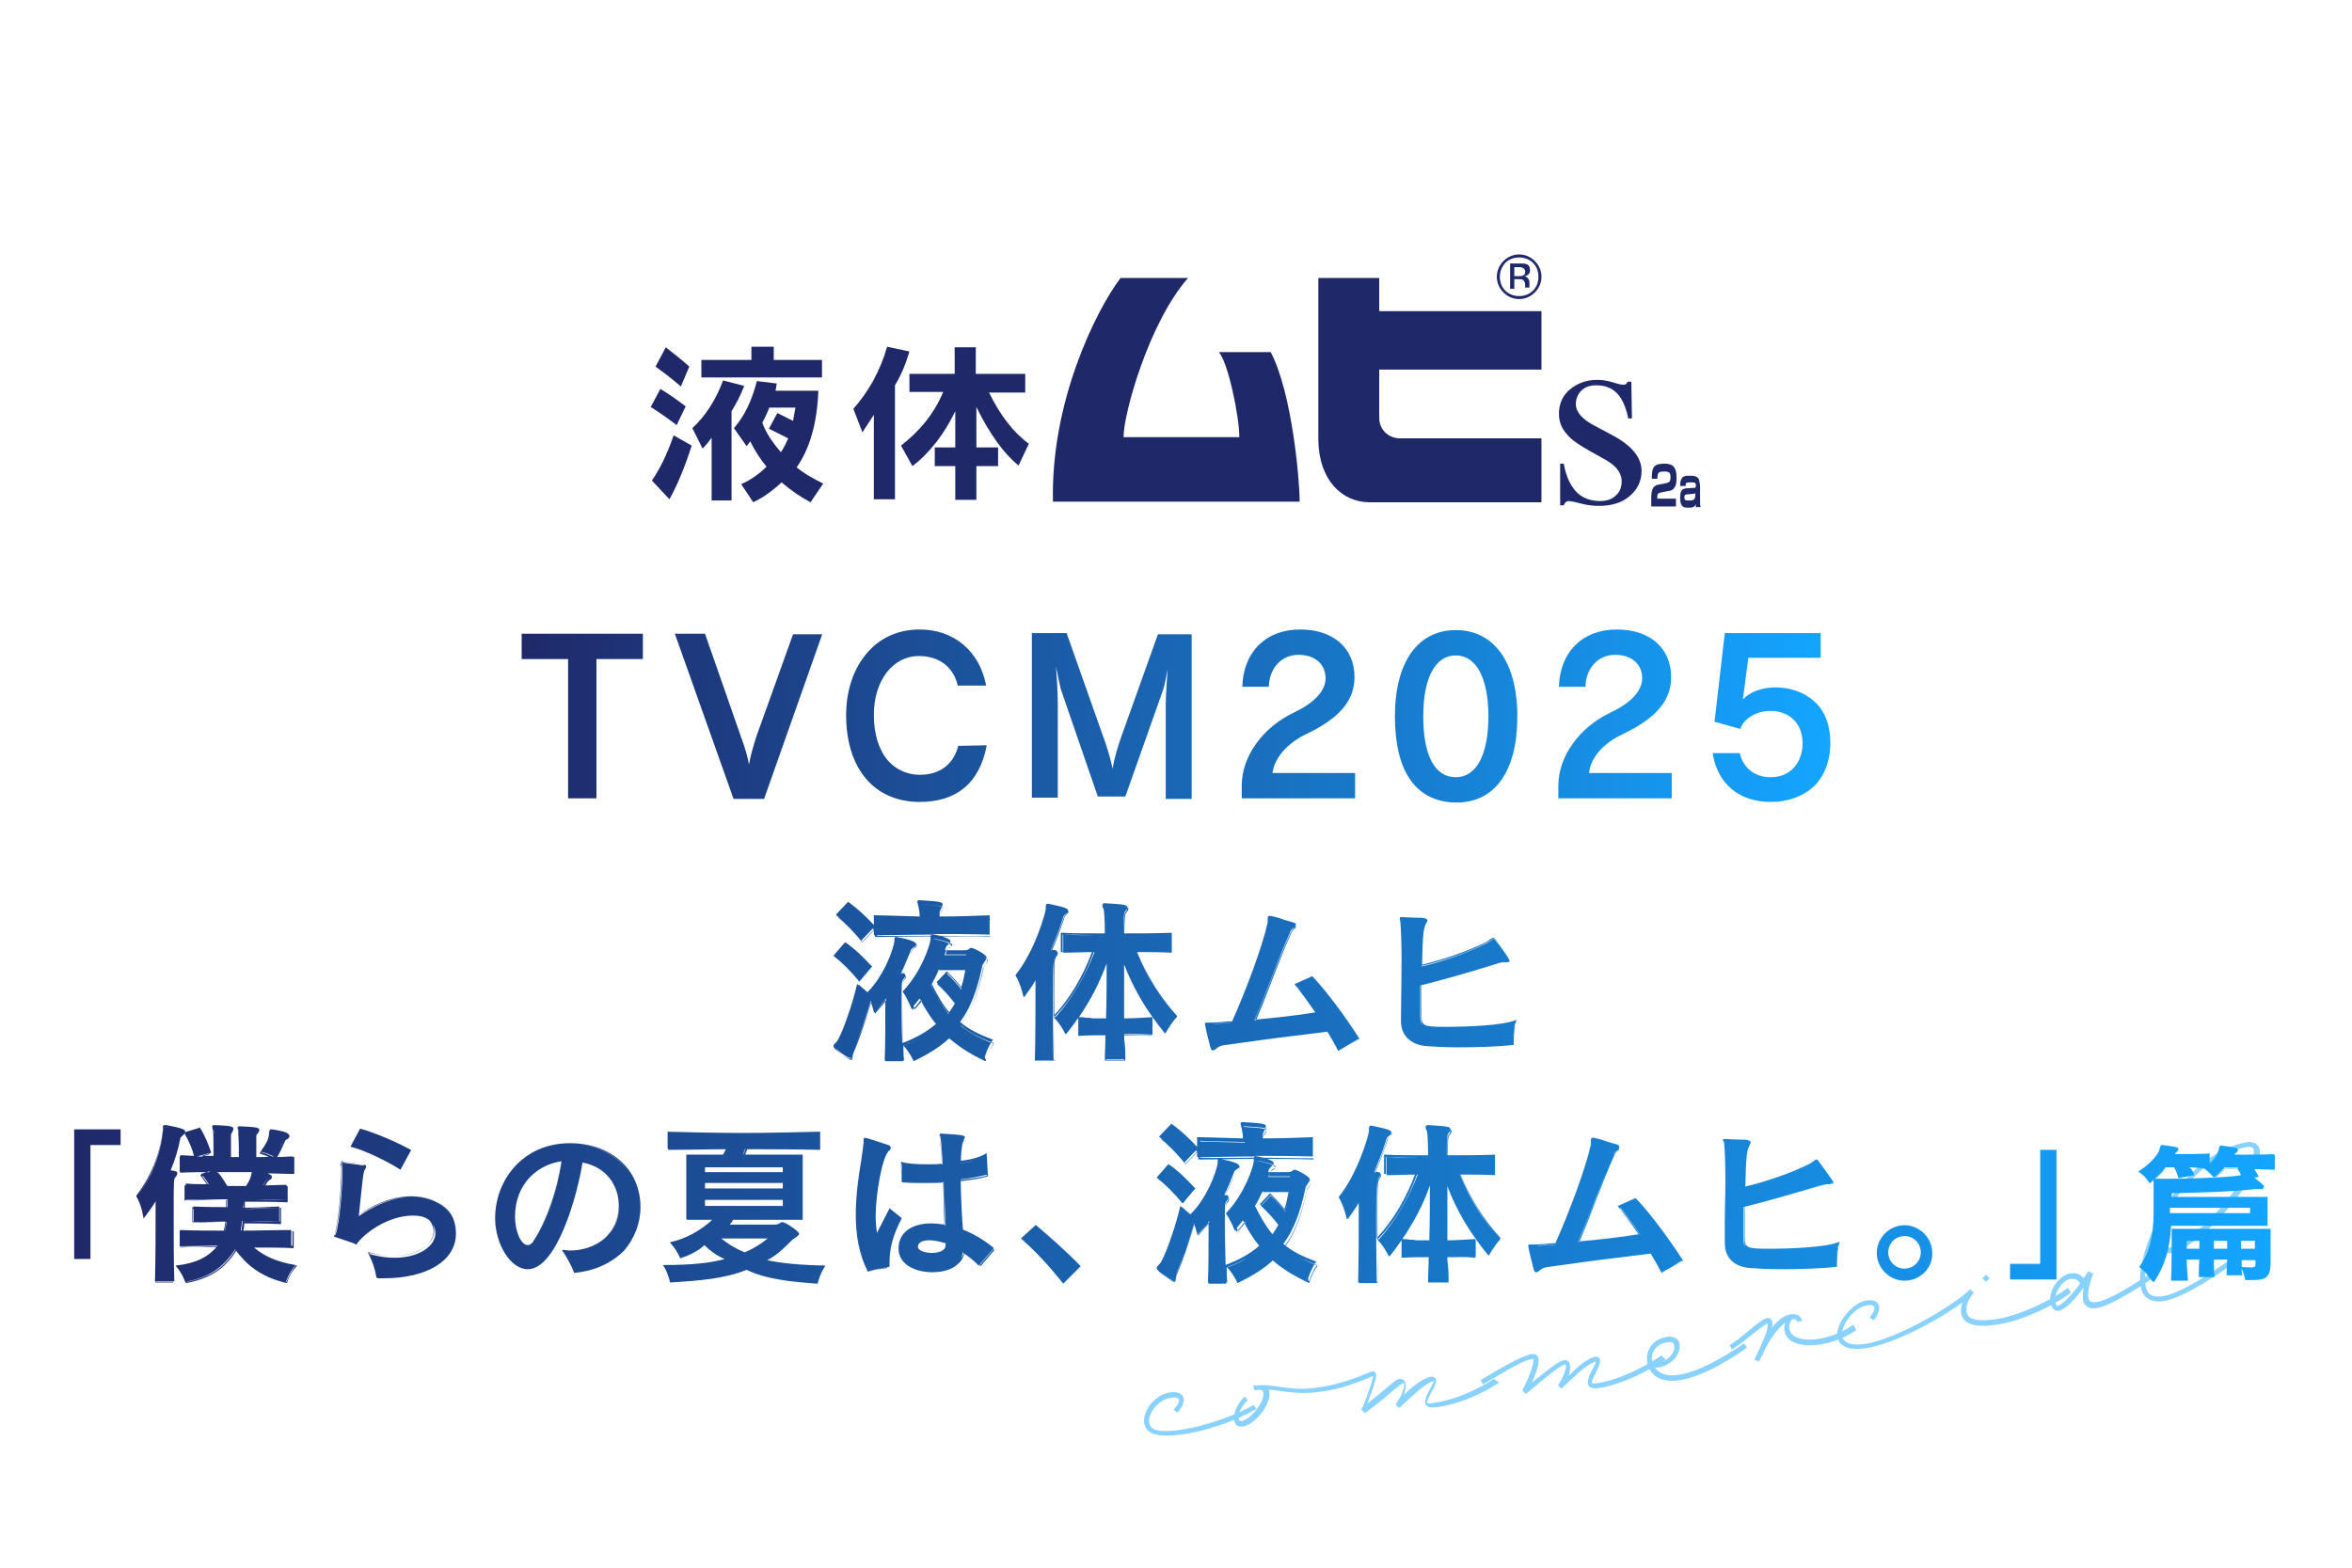 <?xml version="1.0" encoding="utf-8"?>
<!-- Generator: Adobe Illustrator 26.0.3, SVG Export Plug-In . SVG Version: 6.00 Build 0)  -->
<svg version="1.1" id="レイヤー_1" xmlns="http://www.w3.org/2000/svg" xmlns:xlink="http://www.w3.org/1999/xlink" x="0px"
	 y="0px" width="390px" height="260px" viewBox="0 0 390 260" style="enable-background:new 0 0 390 260;" xml:space="preserve">
<style type="text/css">
	.st0{fill:#89D2FF;}
	.st1{fill:url(#SVGID_1_);}
	.st2{fill:#1F296A;}
	.st3{fill:url(#SVGID_00000087396343780072023890000013965716614136946071_);}
</style>
<g>
	<path class="st0" d="M194.6,233.8c1.3-1.4,1.2-2.2-0.3-2c-2.5,0.2-4.8,3.6-3.3,5c1.6,1.6,11.1-0.5,16.9-3.8l0.4,0.7
		c-6.3,3.6-15.9,5.6-17.9,3.6c-2-1.9,0.6-6.1,3.8-6.4c2.3-0.2,2.8,1.5,1,3.4L194.6,233.8z"/>
	<path class="st0" d="M248.6,229.3c-4.5,2.9-8.2,3.8-10.5,4.1c-2,0.2-2.3-0.7-1-3c0.4-0.7,0.6-1.1,0.7-1.4c-0.7,0.2-1.7,0.8-2.8,1.8
		l-3,2.7l-0.6-0.6c1-1.2,1.8-3.5,1.3-3.5c-0.2,0-0.4,0.2-1.8,1.3c-0.9,0.8-2.3,2-4.6,3.7l-0.2-0.3l-0.4-0.3c0.4-0.5,1.8-4.4,2-5.6
		c-3.4,1.5-6.5,2.4-9.4,2.7c-2.7,0.3-4.4,0-6-0.2c-0.7-0.1-1.3-0.2-1.9-0.2c0.1,0.2,0.1,0.3,0.1,0.5c0.2,2-2.5,5.4-4.5,5.6
		c-0.8,0.1-1.3-0.4-1.4-1.2c-0.1-1.1,0.7-2.8,1.8-3.8l0.5,0.6c-0.9,0.8-1.6,2.1-1.5,3c0,0.4,0.2,0.5,0.4,0.5
		c1.5-0.2,3.9-3.2,3.7-4.7c-0.1-0.5-0.3-0.6-1.5-0.4l-0.2-0.8l0.2,0c1.6-0.2,2.8,0,4.1,0.2c1.5,0.2,3.2,0.5,5.8,0.2
		c2.8-0.3,6-1.2,9.4-2.7c0.4-0.2,0.8,0,0.9,0.5c0.1,0.5-0.8,3.1-1.5,4.8c1.5-1.2,2.5-2,3.2-2.6c1.5-1.3,1.8-1.5,2.2-1.5
		c1.1-0.1,1.2,1.2,0.7,2.6l1.1-1c1.4-1.2,2.7-1.9,3.5-2c0.3,0,0.7,0.2,0.7,0.5c0.1,0.6-0.4,1.5-0.8,2.2c-0.9,1.7-0.9,1.9,0.2,1.7
		c2.3-0.3,5.8-1.2,10.2-4L248.6,229.3z"/>
	<path class="st0" d="M276.2,225.5c-4.5,2.9-8.7,4.4-11.1,4.7c-2,0.3-2.3-0.7-1.1-3c0.4-0.7,0.6-1.1,0.6-1.4
		c-0.7,0.2-1.7,0.9-2.8,1.8l-2.9,2.7l-0.3-0.3l-0.3-0.2c1-1.3,1.7-3.6,1.2-3.5c-0.6,0.1-2,1.1-6.5,4.9l-0.3-0.3l-0.3-0.3l0,0
		c0.2-0.3,0.9-1.7,1.3-2.8c0.4-1,0.6-2,0.6-2.4c0,0-0.1,0-0.3,0c-1.6,0.2-5.5,2.7-8.1,4.2l-0.4-0.7c2.5-1.5,6.6-4,8.4-4.3
		c0.7-0.1,1.1,0.1,1.2,0.7c0.1,0.6-0.1,1.6-0.6,2.8c-0.1,0.4-0.3,0.8-0.5,1.2c3.5-2.8,4.6-3.6,5.3-3.7c1.1-0.2,1.3,1.1,0.8,2.6
		l1.1-1.1c1.3-1.2,2.6-2,3.4-2.1c0.3,0,0.7,0.2,0.7,0.5c0.1,0.6-0.4,1.5-0.7,2.2c-0.9,1.7-0.9,1.9,0.2,1.7c2.3-0.3,6.4-1.7,10.7-4.6
		L276.2,225.5z"/>
	<path class="st0" d="M289.7,223.5c-3.5,2.5-9,5.7-12.8,5.5c-2.4-0.1-3.7-1.7-3.8-3.4l0-0.1c-0.1-1.7,1-3.5,3.5-3.8
		c1-0.1,1.8,0.4,1.9,1.2c0.3,2.3-2.4,4.1-4.1,3.9c0.5,0.7,1.3,1.2,2.5,1.3c3.5,0.2,8.8-2.9,12.3-5.3L289.7,223.5z M273.9,225.5
		c0.3,1.4,4.1-0.2,3.7-2.4c-0.1-0.4-0.4-0.6-1-0.5C274.7,222.8,273.8,224.2,273.9,225.5z"/>
	<path class="st0" d="M307.8,220.6c-4.8,3.3-11.4,3.4-11.9,0.1c-0.1-0.5,0-0.9,0.1-1.3c-1.3,0.9-2.5,2.8-3.3,4.3
		c-0.3,0.8-0.7,1.5-0.9,1.8l-0.1,0.3l0,0l-0.8-0.3c0,0,0.1-0.3,0.3-0.6c0.1-0.3,0.3-0.7,0.5-1.1c0.7-1.5,1.6-3.5,1.4-4.3l0,0
		c-0.3,0.1-0.9,0.5-2.4,1.7c-1,0.8-2.2,1.8-3.5,2.6l-0.4-0.7c1.3-0.8,2.4-1.8,3.4-2.6c1.7-1.4,2.3-1.8,2.8-1.9
		c0.5-0.1,0.8,0.2,0.9,0.7c0,0.3,0,0.5-0.1,0.9c0.9-1.1,1.9-2,3-2.2c1.1-0.2,1.9,0.2,2,1.1l-0.8,0.1c-0.1-0.3-0.3-0.5-0.8-0.4
		c-0.4,0.4-0.6,0.9-0.5,1.6c0.4,2.6,6.4,2.3,10.6-0.7L307.8,220.6z"/>
	<path class="st0" d="M343.4,214.4c-3,2.2-8,4.6-11.8,5.2c-3.9,0.7-6.1,0.1-6.4-1.8c-0.1-0.6,0-1.2,0.2-1.8c-5.1,3.8-16.7,9.8-20,7
		c-2.4-2,1.4-6.9,4-7.3c2.3-0.4,2.9,1.2,1.3,3.3l-0.7-0.5c1.3-1.5,1-2.3-0.5-2c-2.6,0.5-5.1,4.6-3.6,5.9c3.4,2.9,17.8-5.5,20.8-8.6
		l0.6,0.6c-1,1.2-1.4,2.3-1.2,3.2c0.2,1.3,2,1.7,5.4,1.1c3.7-0.7,8.5-3,11.4-5.1L343.4,214.4z M329.3,212.6l-0.6-0.6l0.6-0.6
		l0.6,0.6L329.3,212.6z"/>
	<path class="st0" d="M357.9,211.4c-3.3,2.2-7.9,5.1-10,5.5c-1.4,0.3-2.3-0.2-2.5-1.3c-0.1-0.6,0-1.4,0.1-2.1
		c-1.2,1.7-2.9,3.7-4.2,3.9c-0.6,0.1-1.1-0.5-1.3-1.3c-0.4-1.9,1.3-4.5,3.2-4.9c0.9-0.2,1.8,0.1,2.3,0.8l0.8-1.2l0.5,0.3l0.3,0.1
		c-0.2,0.6-1.1,2.9-0.8,4.1c0.1,0.6,0.6,0.8,1.6,0.6c1.6-0.3,5.2-2.3,9.7-5.4L357.9,211.4z M341.1,216.6c1-0.2,2.6-2.1,3.8-3.7
		c-0.2-0.6-0.9-0.9-1.6-0.8c-1.4,0.3-2.8,2.5-2.5,3.9C340.9,216.4,341.1,216.6,341.1,216.6z"/>
	<path class="st0" d="M356.8,206.5c-1,2.8-1.4,5.3-1,6.9c0.3,1.4,1.3,1.9,3.2,1.5c4-0.8,12.3-7.1,12.3-7.1l0.5,0.7
		c0,0-8.4,6.3-12.6,7.2c-2.3,0.5-3.8-0.3-4.2-2.1c-0.5-2.4,0.4-6.3,2.3-10.3c2.9-6.1,8.3-12.5,14.9-13.8c1.3-0.3,2.2,0.1,2.5,1.1
		c0.8,3.9-9.5,16.1-14.6,17.2C358.5,208,357.5,207.6,356.8,206.5z M357.2,205.4c0.4,1.3,1.3,1.8,2.5,1.5c5.1-1.1,14.6-13,14-16.2
		c-0.1-0.5-0.5-0.6-1.5-0.4c-6.3,1.3-11.4,7.4-14.3,13.4C357.7,204.3,357.5,204.8,357.2,205.4z"/>
</g>
<linearGradient id="SVGID_1_" gradientUnits="userSpaceOnUse" x1="86.463" y1="118.754" x2="303.536" y2="118.754">
	<stop  offset="1.513903e-03" style="stop-color:#1F296A"/>
	<stop  offset="0.999" style="stop-color:#14A5FF"/>
</linearGradient>
<path class="st1" d="M86.5,105.1h20.1v4.2h-7.7v23.1h-4.7v-23.1h-7.7V105.1z M125.4,122.2c-0.5,1.6-1,3.3-1.2,4.6h0
	c-0.2-1.2-0.7-2.9-1.3-4.5l-6-17.2h-5l9.7,27.3l0,0.1h5.1l9.6-27.2l0-0.1h-4.8L125.4,122.2z M158.9,123.7c-0.8,3.1-3.1,4.8-6.4,4.8
	c-2.1,0-4-0.9-5.3-2.4c-1.5-1.8-2.3-4.4-2.3-7.5c0-5.7,3.1-9.8,7.5-9.8c3.2,0,5.6,1.7,6.4,4.8l0,0.1h4.7l0-0.1
	c-1.1-5.6-5.3-9.2-11-9.2c-3.6,0-6.7,1.4-8.9,4.1c-2.1,2.5-3.3,6.1-3.3,10.1c0,8.9,4.7,14.4,12.2,14.4c6.1,0,9.9-3.1,11.1-9.3l0-0.1
	L158.9,123.7L158.9,123.7z M186.1,121.7c-0.8,2.2-1.4,4.3-1.6,5.8h0c-0.3-1.4-0.9-3.6-1.7-5.7l-5.9-16.7l0-0.1h-5.8v27.3h4.3v-15.7
	c0-2-0.2-4.8-0.3-6.1c0.2,1.1,0.6,3,0.8,3.8l6.1,17.7l0,0.1h4.6l6.3-17.8c0.2-0.6,0.5-2.2,0.7-3.3c-0.1,1.5-0.3,4.6-0.3,5.7v15.8
	h4.3v-27.3H192L186.1,121.7z M216.7,121.7c5.4-2.6,7.9-5.5,7.9-9.4c0-4.8-3.5-7.9-9-7.9c-5.7,0-9.4,3.7-9.6,9.4l0,0.1h4.4l0-0.1
	c0.1-3,2.1-5.2,4.9-5.2c2.7,0,4.5,1.5,4.5,3.9c0,2.1-1.9,4.1-5.3,5.7c-5.2,2.5-8.6,7.3-8.6,12.1v2.1h18.8v-4.2H211
	C211.3,125.7,213.5,123.2,216.7,121.7z M251.6,118.8c0,9.1-3.7,14.3-10.1,14.3c-3.4,0-6.1-1.4-7.8-4c-1.6-2.4-2.4-5.9-2.4-10.3
	c0-9,3.8-14.3,10.1-14.3S251.6,109.8,251.6,118.8z M236,118.8c0,6.5,1.9,10.1,5.4,10.1c3.4,0,5.4-3.7,5.4-10.1
	c0-6.3-2-10.1-5.4-10.1C238,108.7,236,112.4,236,118.8z M269.2,121.7c5.4-2.6,7.9-5.5,7.9-9.4c0-4.8-3.5-7.9-9-7.9
	c-5.7,0-9.4,3.7-9.6,9.4l0,0.1h4.4l0-0.1c0.1-3,2.1-5.2,4.9-5.2c2.7,0,4.5,1.5,4.5,3.9c0,2.1-1.9,4.1-5.3,5.7
	c-5.2,2.5-8.6,7.3-8.6,12.1v2.1h18.8v-4.2h-13.7C263.7,125.7,265.9,123.2,269.2,121.7z M300.7,116.2c-1.6-1.4-3.9-2.2-6.3-2.2
	c-2.3,0-4.3,0.8-5.4,2l0.9-6.9h12v-4.1h-15.9l-1.7,14.7l4.3,1.2l0-0.1c0.7-1.8,2.8-2.9,5-2.9c2.7,0,5.3,1.7,5.3,5.4
	c0,2.8-1.7,5.6-5.3,5.6c-2.6,0-4.5-1.5-5.1-3.9l0-0.1H284l0,0.1c0.8,5,4.4,8,9.6,8c2.9,0,5.3-0.9,7.1-2.5c1.8-1.7,2.8-4.3,2.8-7.3
	C303.5,120.3,302.6,117.8,300.7,116.2z"/>
<g>
	<g>
		<path class="st2" d="M275.3,81.7c0,0-0.3,0.1-0.4,0.2c-0.1,0.2-0.1,0.6-0.1,0.6v0.2h3.1v1.3h-4.1v-1.2c0-0.5,0-1.5,0.4-2
			c0.2-0.2,0.5-0.4,0.7-0.4l1.5-0.3c0.4-0.1,0.6-0.3,0.6-0.9c0-0.7-0.1-1-1-1c-1.1,0-1.1,0.2-1.2,1.2h-0.9c0-1.6,0.1-2.5,2-2.5
			c0.3,0,0.6,0,0.9,0.1c0.4,0.1,1.2,0.3,1.2,2.2c0,0.3,0,1.2-0.3,1.6c-0.2,0.3-0.5,0.6-0.9,0.6L275.3,81.7z"/>
		<path class="st2" d="M281.9,82.9c0,0.7,0,1,0.1,1.2h-0.8c0-0.2,0-0.4,0-0.5c-0.2,0.5-0.5,0.6-1.2,0.6c-0.7,0-1.4,0-1.4-1.6
			c0-0.5,0-1.1,0.4-1.4c0.1-0.1,0.4-0.2,0.5-0.2l1.5-0.1c0.1,0,0.2,0,0.2-0.4c0-0.5-0.2-0.5-0.8-0.5c-0.8,0-0.9,0-0.9,0.6h-0.9
			c0-0.4,0-0.9,0.3-1.3c0.1-0.2,0.3-0.3,0.7-0.4c0.3,0,0.5,0,0.6,0c0.6,0,1.2,0,1.5,0.6c0.1,0.3,0.2,0.9,0.2,1.1V82.9z M281.1,81.7
			c0,0.1-0.1,0.2-0.3,0.2l-1.1,0.1c-0.4,0-0.4,0.3-0.4,0.5c0,0.5,0.2,0.5,0.8,0.5c0.5,0,1,0,1-0.8V81.7z"/>
	</g>
	<path class="st2" d="M197,46.1h-11.2c-4.2,5.6-11.6,20.7-11.2,37.1h40.9c0-3.8-1.3-18.2-4.8-24.8h-8.6c1.5,1.6,3.4,10.6,3.4,14.1
		h-19.2C186.3,68.6,190.5,53.5,197,46.1z"/>
	<path class="st2" d="M228.7,46.1h-10.1V73c0.1,6.6,3.9,10.3,8.5,10.3h28.5V72.7h-23.2c-2.1,0.1-3.7-1.4-3.7-3.4v-8h26.9v-9.7h-26.9
		V46.1z"/>
	<g>
		<path class="st2" d="M128.3,59.7h8v2.9h-20v-2.9h8.3v-2.2h3.7V59.7z M118,83V72.6c-0.5,0.7-1,1.3-1.5,1.8l-1.7-3.4
			c2.2-2,3.9-4.7,5.1-7.9l3.5,0.9c-0.6,1.6-1.3,2.9-2.1,4.2V83H118z M128.6,64.8h7.1c-0.2,5.3-1.4,9.6-3.6,12.7
			c1.3,1.1,2.8,1.9,4.4,2.7l-2.1,3.1c-1.7-0.9-3.3-2-4.8-3.3c-1.3,1.2-2.8,2.4-4.7,3.3l-2-3c1.6-0.7,3-1.7,4.2-2.9
			c-1-1.2-1.9-2.6-2.7-4.2l-0.6,0.8l-2.1-3c1.7-1.9,3-4.6,3.8-7.8l3.3,0.4L128.6,64.8z M127.6,67.5c-0.3,0.8-0.7,1.7-1.2,2.6
			c0.5,1.4,1.5,3.1,3.1,4.9c0.5-0.8,0.9-1.6,1.2-2.3l-3.2-1.6l1.4-2.6l2.6,1.3l0.4-2.2H127.6z M110.4,57.6c1.4,1.1,2.7,2.1,3.9,3.2
			l-1.4,3.3c-1.6-1.4-3.1-2.5-4.2-3.3L110.4,57.6z M109.5,64.5c1.5,0.9,2.9,1.9,4.2,2.9l-1.5,3.1c-1.6-1.2-3-2.2-4.3-3L109.5,64.5z
			 M108.1,79.7c1.3-1.9,2.5-4.3,3.6-7.5l3,1.7c-1.2,3.7-2.4,6.6-3.7,8.9L108.1,79.7z"/>
		<path class="st2" d="M170.1,65.1H164c1.8,3.7,4,6.6,6.6,8.5l-1.7,3.6c-2.4-1.9-4.8-5.2-7-9.7v6.7h3.6v3.1h-3.6v5.6h-3.5v-5.6H155
			v-3.1h3.4v-6c-1.8,3.7-4.1,6.8-7.1,9.1l-1.9-3.4c3.1-2.4,5.5-5.3,7-8.9h-5.6V62h7.5v-4.4h3.5V62h8.2V65.1z M150.8,58.3
			c-0.6,2-1.3,3.8-2.4,5.6v18.9h-3.5v-14l-1.9,2.9l-1.5-3.9c2.4-2.7,4.4-6.1,5.6-10.3L150.8,58.3z"/>
	</g>
	<path class="st2" d="M251.9,42.7c0.9,0,1.7,0.3,2.3,0.9c0.6,0.6,0.9,1.4,0.9,2.3c0,0.9-0.3,1.7-0.9,2.3c-0.6,0.6-1.4,0.9-2.3,0.9
		c-0.9,0-1.7-0.3-2.3-0.9c-0.6-0.6-0.9-1.4-0.9-2.3c0-0.9,0.3-1.6,0.9-2.3C250.2,43,251,42.7,251.9,42.7z M255.6,45.9
		c0-1-0.4-1.9-1.1-2.6c-0.7-0.7-1.6-1.1-2.6-1.1c-1,0-1.9,0.4-2.6,1.1c-0.7,0.7-1.1,1.6-1.1,2.6c0,1,0.4,1.9,1.1,2.6
		c0.7,0.7,1.6,1.1,2.6,1.1c1,0,1.9-0.4,2.6-1.1C255.2,47.8,255.6,46.9,255.6,45.9z M252.9,45.1c0,0.3-0.1,0.5-0.4,0.6
		c-0.1,0.1-0.4,0.1-0.7,0.1h-0.7v-1.5h0.6c0.4,0,0.7,0,0.9,0.2C252.8,44.6,252.9,44.8,252.9,45.1z M250.4,43.8v4.1h0.7v-1.6h0.6
		c0.4,0,0.7,0,0.8,0.1c0.3,0.2,0.4,0.5,0.4,0.9v0.3l0,0.1c0,0,0,0,0,0c0,0,0,0,0,0h0.7l0-0.1c0,0,0-0.1,0-0.2c0-0.1,0-0.2,0-0.3
		v-0.3c0-0.2-0.1-0.4-0.2-0.6c-0.2-0.2-0.4-0.4-0.7-0.4c0.3,0,0.5-0.1,0.6-0.2c0.3-0.2,0.4-0.4,0.4-0.8c0-0.5-0.2-0.9-0.6-1
		c-0.2-0.1-0.6-0.1-1.1-0.1H250.4z"/>
	<path class="st2" d="M258.6,76.9h0.7c0.3,1.7,0.8,2.9,1.4,3.8c1,1.6,2.6,2.4,4.6,2.4c1.1,0,2-0.3,2.6-0.9c0.7-0.6,1-1.4,1-2.4
		c0-0.6-0.2-1.2-0.6-1.8c-0.4-0.6-1-1.1-2-1.7l-2.5-1.4c-1.8-1-3.2-1.9-4-2.9c-0.9-1-1.3-2.1-1.3-3.4c0-1.6,0.6-3,1.8-4
		c1.2-1,2.7-1.6,4.5-1.6c0.8,0,1.6,0.1,2.6,0.4c0.9,0.3,1.5,0.4,1.6,0.4c0.3,0,0.5,0,0.6-0.1c0.1-0.1,0.2-0.2,0.3-0.4h0.6l0.1,6.1
		H270c-0.3-1.4-0.7-2.5-1.2-3.3c-0.9-1.5-2.3-2.2-4.1-2.2c-1.1,0-1.9,0.3-2.5,0.9c-0.6,0.6-0.9,1.4-0.9,2.2c0,1.3,1,2.5,3.1,3.6
		l3,1.6c3.2,1.7,4.8,3.7,4.8,5.9c0,1.7-0.7,3.1-2,4.2c-1.3,1.1-3,1.6-5.1,1.6c-0.9,0-1.9-0.1-3-0.4c-1.1-0.3-1.8-0.4-2-0.4
		c-0.2,0-0.3,0.1-0.5,0.2c-0.1,0.1-0.2,0.3-0.3,0.5h-0.6V76.9z"/>
</g>
<linearGradient id="SVGID_00000042008399845761656020000003047455743936932534_" gradientUnits="userSpaceOnUse" x1="12.281" y1="181.424" x2="377.075" y2="181.424">
	<stop  offset="1.513903e-03" style="stop-color:#1F296A"/>
	<stop  offset="0.999" style="stop-color:#14A5FF"/>
</linearGradient>
<path style="fill:url(#SVGID_00000042008399845761656020000003047455743936932534_);" d="M142.5,162.7c-1.3-1.6-2.7-3-4.2-4.1l1.8-2
	c1.4,1.1,2.9,2.4,4.3,3.9L142.5,162.7z M146.8,175.8c0.1-2.5,0.1-5.8,0.1-8.6v-1.6c-0.6,0.8-1.2,1.6-1.9,2.3c0,0-0.2-0.9-0.6-1.9
	c-1,3.2-2,6.2-2.7,7.8c-0.1,0.3-0.3,0.6-0.3,1c0,0.5-0.2,0.7-0.4,0.7c-0.3,0-2.6-1.4-2.6-2.1c0-0.2,0.1-0.4,0.5-0.6
	c0.8-0.8,2.6-6.2,3.5-9.5l1.6,1.4c3-2.9,4.4-7.4,4.6-8.5c0.1-0.5,0-0.6,0.2-0.6c0.2,0,3.2,0.6,3.2,1.1c0,0.1-0.1,0.3-0.3,0.4
	c-0.3,0.2-0.5,0.4-0.6,0.7c-0.4,1.2-1,2.5-1.7,3.8c0.1,0,0.3,0,0.4,0.1c0.3,0,0.4,0.1,0.4,0.3c0,0.2-0.1,0.4-0.3,0.6
	c-0.3,0.4-0.3,0.6-0.3,3.7c0,2.6,0.1,6.3,0.1,9.7H146.8z M143,156.3c-1.3-1.6-2.6-3-4-4.1l1.9-2c1.4,1,2.9,2.3,4.2,3.9L143,156.3z
	 M164.3,155.4c-3-0.1-6.3-0.1-9.7-0.1s-6.6,0.1-9.5,0.1v-3c0.1,0,3.1,0.1,7.7,0.2c0-0.6-0.1-1.3-0.2-1.7c-0.1-0.4-0.2-0.6-0.2-0.7
	c0-0.1,0.1-0.2,0.3-0.2h0.1c3.6,0.2,3.6,0.4,3.6,0.6c0,0.1-0.1,0.3-0.2,0.5c-0.3,0.4-0.3,0.5-0.3,1c0,0.1,0,0.3,0,0.5
	c2.9,0,5.7-0.1,8.3-0.2V155.4z M160.2,158.2c0.4,0,0.6-0.1,0.9-0.3c0.1-0.1,0.2-0.1,0.2-0.1c0.3,0,2.4,1.1,2.4,1.5
	c0,0.4-0.6,1-0.7,1.3c-0.8,3.9-1.8,6.9-3.7,9.5c1.5,1.2,3.3,2.2,5.5,3c-1,1.3-1.4,2.9-1.4,2.9c-2.4-1.1-4.4-2.4-6-3.8
	c-1.5,1.4-3.4,2.6-5.9,3.8c0,0-0.6-1.4-1.7-2.6c2.2-0.8,4.4-2,5.7-3.2c-1-1.3-2-2.7-2.8-4.4c-0.4,0.6-0.9,1.2-1.4,1.7
	c0,0-0.6-1.6-1.4-2.7c2.9-3.1,4.4-7.4,4.5-8.5c0.1-0.5,0-0.6,0.2-0.6c0.3,0,3.1,0.6,3.1,1.1c0,0.1-0.1,0.3-0.3,0.4
	c-0.4,0.2-0.5,0.5-0.6,0.7l-0.2,0.5H160.2z M155.7,160.7c-0.4,0.8-0.8,1.7-1.4,2.6c0.9,1.9,1.9,3.5,3,4.9c0.4-0.5,0.8-1.2,1.1-1.7
	c-1-1.3-2-2.4-3-3.3l1.6-1.7c0.9,0.8,1.7,1.7,2.4,2.6c0.4-1,0.6-2.1,0.8-3.2H155.7z M163.5,176L163.5,176c-2.6-1.2-4.5-2.4-6.1-3.8
	c-1.6,1.4-3.5,2.6-5.8,3.7l-0.1,0l0-0.1c0,0-0.6-1.4-1.7-2.5c0,0.8,0,1.7,0.1,2.5l0,0.1h-3.2l0-0.1c0.1-2.5,0.1-5.9,0.1-8.6v-1.4
	c-0.5,0.7-1.1,1.4-1.8,2.1l-0.1,0.1l0-0.2c0,0-0.2-0.8-0.5-1.6c-1,3.2-2,6-2.7,7.6c-0.1,0.3-0.3,0.6-0.3,1c0,0.7-0.3,0.8-0.5,0.8
	c-0.3,0-2.7-1.5-2.7-2.1c0-0.2,0.2-0.4,0.5-0.7c0.7-0.7,2.6-6,3.4-9.5l0-0.1l1.7,1.4c2.9-2.9,4.3-7.2,4.5-8.4c0-0.1,0-0.2,0-0.3
	c0-0.3,0-0.5,0.3-0.5c0,0,3.3,0.5,3.3,1.2c0,0.2-0.1,0.4-0.4,0.5c-0.3,0.2-0.5,0.4-0.5,0.6c-0.5,1.2-1,2.5-1.6,3.7c0,0,0.1,0,0.1,0
	c0.1,0,0.2,0,0.2,0c0.4,0,0.4,0.3,0.4,0.4c0,0.2-0.2,0.5-0.3,0.6c-0.3,0.4-0.3,0.5-0.3,3.6c0,1.9,0,4.4,0.1,7c2.2-0.8,4.3-2,5.6-3.2
	c-1.1-1.3-1.9-2.7-2.7-4.2c-0.5,0.6-0.9,1.1-1.3,1.6l-0.1,0.1l0-0.1c0,0-0.6-1.6-1.4-2.7l0-0.1l0.1-0.1c3-3.2,4.4-7.5,4.5-8.5
	c0-0.1,0-0.2,0-0.3c0-0.3,0-0.4,0.2-0.5c0,0,0,0,0,0c-3.1,0-6.3,0.1-9.5,0.1l-0.1,0v-1.3l-2.1,2.2l-0.1-0.1c-1.2-1.6-2.6-2.9-4-4.1
	l-0.1-0.1l2-2.1l0.1,0c1.5,1.1,2.9,2.4,4.2,3.8v-1.6h0.1c0,0,0.1,0,0.3,0c0.9,0,3.6,0.1,7.2,0.2c0-0.6-0.1-1.2-0.2-1.6
	c0-0.1-0.1-0.3-0.1-0.4c0-0.2-0.1-0.3-0.1-0.4c0-0.3,0.2-0.3,0.4-0.3h0.1c3.7,0.2,3.7,0.4,3.7,0.7c0,0.2-0.1,0.3-0.2,0.6
	c-0.2,0.4-0.3,0.5-0.3,0.9l0,0.1c0,0.1,0,0.1,0,0.2c0,0.1,0,0.1,0,0.2c2.9,0,5.7-0.1,8.2-0.2l0.1,0v3.2l-0.1,0
	c-3.2-0.1-6.5-0.1-9.6-0.1c0.3,0,3.2,0.6,3.2,1.2c0,0.2-0.1,0.3-0.3,0.5c-0.3,0.2-0.4,0.4-0.5,0.6l-0.1,0.4h3.3
	c0.3,0,0.6-0.1,0.8-0.3c0.1-0.1,0.2-0.1,0.3-0.1c0.3,0,2.5,1.1,2.5,1.6c0,0.2-0.2,0.5-0.4,0.8c-0.1,0.2-0.3,0.4-0.3,0.5
	c-0.9,4.3-2,7.1-3.7,9.4c1.4,1.2,3.2,2.1,5.4,2.9l0.1,0l-0.1,0.1c-0.9,1.3-1.3,2.8-1.3,2.8L163.5,176z M146.9,175.8h2.8
	c-0.1-3.3-0.1-7.1-0.1-9.6c0-3.1,0-3.3,0.3-3.7c0.1-0.1,0.2-0.4,0.2-0.5c0-0.1,0-0.2-0.3-0.2c-0.1,0-0.1,0-0.2,0c-0.1,0-0.2,0-0.2,0
	l-0.1,0l0.1-0.1c0.6-1.3,1.2-2.5,1.7-3.8c0.1-0.2,0.2-0.5,0.6-0.7c0.2-0.1,0.3-0.2,0.3-0.3c0-0.4-2.8-1-3.1-1c0,0-0.1,0-0.1,0.3
	c0,0.1,0,0.2,0,0.3c-0.2,1.2-1.6,5.7-4.6,8.6l-0.1,0.1l-0.1-0.1l-1.5-1.3c-0.8,3.2-2.6,8.6-3.5,9.4c-0.3,0.3-0.4,0.5-0.4,0.6
	c0,0.5,2.2,2,2.5,2c0.2,0,0.3-0.3,0.3-0.6c0-0.4,0.2-0.7,0.3-1c0.7-1.6,1.7-4.5,2.7-7.8l0.1-0.3l0.1,0.3c0.3,0.7,0.4,1.4,0.5,1.7
	c0.6-0.7,1.2-1.4,1.8-2.1l0.2-0.2v1.9C147,169.9,147,173.2,146.9,175.8z M150,173.3c0.9,1,1.5,2.1,1.6,2.4c2.4-1.1,4.3-2.3,5.8-3.7
	l0.1-0.1l0.1,0.1c1.5,1.3,3.4,2.5,5.9,3.7c0.1-0.4,0.5-1.6,1.3-2.7c-2.2-0.8-4-1.7-5.4-2.9l-0.1-0.1l0.1-0.1
	c1.7-2.3,2.8-5.1,3.7-9.4c0-0.1,0.2-0.3,0.3-0.5c0.2-0.3,0.4-0.5,0.4-0.7c0-0.3-2-1.4-2.3-1.4c0,0-0.1,0-0.2,0.1
	c-0.3,0.2-0.6,0.3-0.9,0.3h-3.6l0.2-0.6c0.1-0.2,0.2-0.5,0.6-0.7c0.2-0.1,0.3-0.2,0.3-0.3c0-0.4-2.7-1-3-1c0,0-0.1,0-0.1,0.3
	c0,0.1,0,0.2,0,0.3c-0.2,1.3-1.7,5.5-4.5,8.5c0.7,0.9,1.2,2.1,1.4,2.6c0.4-0.5,0.9-1,1.3-1.6l0.1-0.1l0.1,0.1c0.7,1.6,1.6,3,2.8,4.4
	l0.1,0.1l-0.1,0.1C154.3,171.3,152.2,172.5,150,173.3z M139.1,152.2c1.4,1.1,2.7,2.5,3.9,4l1.9-2c-1.3-1.4-2.7-2.7-4.1-3.8
	L139.1,152.2z M154.6,155.2c3.1,0,6.4,0.1,9.6,0.1v-2.8c-2.5,0.1-5.4,0.2-8.2,0.2h-0.1v-0.1c0-0.1,0-0.2,0-0.3c0-0.1,0-0.1,0-0.2
	l0-0.1c0-0.4,0-0.6,0.3-1c0.1-0.2,0.2-0.4,0.2-0.5c0-0.2-0.2-0.3-3.5-0.5l-0.1,0c-0.2,0-0.2,0-0.2,0.1c0,0.1,0,0.2,0.1,0.3
	c0,0.1,0.1,0.2,0.1,0.4c0.1,0.4,0.2,1.1,0.2,1.7l0,0.1l-0.1,0c-3.7-0.1-6.4-0.1-7.3-0.2c-0.1,0-0.2,0-0.2,0v2.8
	C148.3,155.3,151.6,155.2,154.6,155.2z M157.4,168.2L157.4,168.2c-1.2-1.4-2.2-3-3.1-5l0,0l0,0c0.5-0.8,0.9-1.6,1.3-2.6l0-0.1h4.8
	l0,0.1c-0.2,1.2-0.5,2.3-0.8,3.2l-0.1,0.2l-0.1-0.1c-0.7-0.9-1.5-1.7-2.3-2.5l-1.5,1.6c1,0.9,1.9,1.9,3,3.3l0,0l0,0.1
	C158.3,166.8,157.9,167.4,157.4,168.2L157.4,168.2z M154.5,163.2c0.9,1.8,1.8,3.4,2.9,4.7c0.4-0.6,0.8-1.2,1-1.6c-1-1.3-2-2.4-3-3.3
	l-0.1-0.1l1.7-1.8l0.1,0.1c0.8,0.8,1.6,1.6,2.3,2.5c0.3-0.9,0.5-1.9,0.7-3h-4.4C155.4,161.6,154.9,162.4,154.5,163.2z M142.5,162.8
	L142.5,162.8c-1.4-1.7-2.8-3.1-4.2-4.2l-0.1-0.1l1.9-2.2l0.1,0c1.6,1.1,3,2.5,4.3,3.9l0.1,0.1L142.5,162.8z M138.5,158.6
	c1.4,1.1,2.7,2.4,4,4l1.8-2.1c-1.3-1.4-2.7-2.7-4.2-3.8L138.5,158.6z M171.8,175.8c0.1-3.9,0.1-8.2,0.1-11.5v-2c-0.6,1-1.3,2-2,3
	c0,0-0.4-2-1.3-3.6c3.2-4,4.9-10.1,5-10.9c0.1-0.6-0.1-0.8,0.2-0.8c0.1,0,0.1,0,0.2,0c2.8,0.6,3.1,0.8,3.1,1.1
	c0,0.1-0.1,0.3-0.3,0.5c-0.3,0.2-0.4,0.5-0.5,0.8c-0.5,1.5-1.1,3.3-2,5.2c1,0.1,1,0.1,1,0.4c0,0.1-0.1,0.4-0.3,0.6
	c-0.3,0.4-0.4,1-0.4,6.4c0,3,0,6.9,0.1,10.9H171.8z M183.3,175.8c0-1.3,0.1-2.7,0.1-4.2c-1.5,0-2.9,0-4.5,0.1v-2.9
	c0.8,0,1.5,0.1,2.3,0.1c0.8,0,1.5,0,2.3,0.1c0.1-3.3,0.1-6.7,0.1-9.7c-1.6,4.7-3.8,8.4-6.8,12.2c0,0-0.8-1.6-1.9-2.7l0.2-0.2
	c2.8-3.1,4.9-6.9,6.4-10.7c-1.7,0-3.4,0.1-5.2,0.1v-3c2.1,0.1,4.1,0.1,6,0.1h1.3c0-2.2-0.1-3.8-0.2-4.1c-0.1-0.4-0.2-0.6-0.2-0.7
	c0-0.1,0.1-0.2,0.3-0.2h0.1c3.2,0.2,3.5,0.3,3.5,0.6c0,0.2-0.1,0.4-0.3,0.6c-0.3,0.4-0.3,0.5-0.4,3.8c2.6,0,5.2,0,7.9-0.1v3
	c-2-0.1-3.9-0.1-5.8-0.1c1.7,4.3,3.9,7.7,6.7,10.7c-1.1,1.2-1.9,2.7-1.9,2.7c-3.1-3.9-5.3-7.6-6.9-12.1c0,2.9,0,6.3,0,9.7
	c1.6,0,3.1-0.1,4.7-0.2v2.9c-1.6-0.1-3.1-0.1-4.7-0.1c0,1.5,0.1,2.9,0.1,4.2H183.3z M186.6,175.9h-3.4l0-0.1c0-1.3,0.1-2.7,0.1-4.1
	c-1.6,0-3,0-4.4,0.1l-0.1,0v-3.1c-0.6,0.9-1.3,1.8-2,2.7l-0.1,0.1l-0.1-0.1c0,0-0.7-1.5-1.8-2.6c0,2.5,0.1,4.8,0.1,7l0,0.1h-3.3
	l0-0.1c0.1-4.1,0.1-8.3,0.1-11.5v-1.7c-0.6,1-1.2,1.9-1.9,2.7l-0.1,0.2l0-0.2c0,0-0.4-2-1.3-3.5l0-0.1l0,0c3.2-4,4.9-10.1,5-10.9
	c0-0.2,0-0.3,0-0.4c0-0.2,0-0.5,0.3-0.5c0,0,0.1,0,0.1,0c0,0,0,0,0.1,0c2.9,0.6,3.2,0.8,3.2,1.1c0,0.2-0.1,0.4-0.4,0.6
	c-0.3,0.2-0.4,0.4-0.5,0.8c-0.5,1.7-1.2,3.4-1.9,5.1c0.9,0.1,1,0.1,1,0.5c0,0.1-0.1,0.3-0.3,0.6c-0.3,0.4-0.3,1-0.3,6.3
	c0,1.2,0,2.4,0,3.6l0.1-0.1c2.6-2.8,4.8-6.5,6.3-10.6c-1.7,0-3.4,0.1-5.1,0.1l-0.1,0v-3.2l0.3,0c2,0.1,3.9,0.1,5.8,0.1h1.2
	c0-2.3-0.1-3.7-0.2-4c0-0.1-0.1-0.2-0.1-0.2c-0.1-0.2-0.1-0.4-0.1-0.5c0-0.3,0.3-0.3,0.4-0.3h0.1c3.4,0.2,3.6,0.3,3.6,0.7
	c0,0.2-0.1,0.4-0.3,0.6c-0.2,0.3-0.3,0.5-0.3,3.6l0,0.1c2.8,0,5.3,0,7.9-0.1l0.1,0v3.2l-0.1,0c-2-0.1-3.9-0.1-5.7-0.1
	c1.7,4.1,3.8,7.5,6.6,10.6l0.1,0.1l-0.1,0.1c-1,1.2-1.8,2.7-1.8,2.7l-0.1,0.1l-0.1-0.1c-3.1-3.8-5.2-7.4-6.8-11.6c0,2.7,0,6,0,9.2
	c1.5,0,3.1-0.1,4.6-0.2l0.1,0v3.1l-0.1,0c-1.6-0.1-3.1-0.1-4.6-0.1C186.6,173.2,186.6,174.5,186.6,175.9L186.6,175.9z M183.4,175.8
	h3c0-1.3-0.1-2.7-0.1-4.1l0-0.1h0.1c1.5,0,3,0.1,4.6,0.1v-2.8c-1.6,0.1-3.1,0.1-4.6,0.2l-0.1,0V169c0-3.4,0-6.9,0-9.7v-0.5l0.2,0.5
	c1.6,4.3,3.7,8,6.8,11.9c0.2-0.4,0.9-1.6,1.8-2.6c-2.8-3.1-4.9-6.5-6.6-10.7l0-0.1h0.1c1.8,0,3.7,0,5.7,0.1V155
	c-2.5,0.1-5,0.1-7.9,0.1h-0.1l0-0.2c0.1-3.2,0.1-3.4,0.4-3.7c0.1-0.1,0.2-0.4,0.2-0.5c0-0.2-0.5-0.3-3.4-0.5l-0.1,0
	c-0.2,0-0.2,0.1-0.2,0.1c0,0.1,0.1,0.2,0.1,0.4c0,0.1,0.1,0.1,0.1,0.2c0.1,0.4,0.2,2.5,0.2,4.1l0,0.1h-1.4c-1.9,0-3.8-0.1-5.8-0.1
	l-0.2,0v2.8c1.8,0,3.5-0.1,5.1-0.1l0.1,0l0,0.1c-1.5,4.2-3.7,7.9-6.4,10.7l-0.1,0.1c0.9,1,1.6,2.2,1.8,2.6c3.2-4,5.2-7.7,6.7-12
	l0.2-0.5v0.5c0,3,0,6.4-0.1,9.7l0,0.1l-0.1,0c-0.4,0-0.8,0-1.1,0c-0.4,0-0.7,0-1.1,0c-0.4,0-0.7,0-1.1-0.1c-0.4,0-0.7,0-1.1-0.1v2.8
	c1.4-0.1,2.8-0.1,4.4-0.1h0.1l0,0.1C183.5,173.1,183.4,174.5,183.4,175.8z M171.9,175.8h3c-0.1-3.3-0.1-6.9-0.1-10.8
	c0-5.4,0-5.9,0.4-6.4c0.2-0.2,0.2-0.4,0.2-0.5c0-0.2,0-0.2-0.9-0.3l-0.2,0l0.1-0.1c0.8-1.7,1.4-3.5,2-5.2c0.1-0.4,0.2-0.6,0.5-0.9
	c0.3-0.2,0.3-0.4,0.3-0.4c0-0.2-0.5-0.4-3.1-1c0,0-0.1,0-0.1,0c0,0,0,0-0.1,0c-0.1,0-0.1,0-0.1,0.3c0,0.1,0,0.3,0,0.4
	c-0.1,0.8-1.8,6.9-5,10.9c0.7,1.2,1.1,2.8,1.2,3.3c0.7-0.9,1.3-1.8,1.9-2.8l0.2-0.3v2.3C172,167.5,172,171.6,171.9,175.8z
	 M178.9,168.7L178.9,168.7c0.4,0,0.8,0,1.2,0.1c0.4,0,0.7,0,1.1,0.1c0.4,0,0.7,0,1.1,0c0.4,0,0.7,0,1.1,0c0.1-3.1,0.1-6.2,0.1-9.1
	C182.3,163,180.9,165.8,178.9,168.7z M221.9,174.2c-0.5-0.9-1.1-2-1.8-3.2c-5.6,0.7-11.4,1.4-16.8,2.2c-1,0.1-1.2,0.3-1.6,0.6
	c-0.2,0.2-0.4,0.3-0.5,0.3c-0.1,0-0.3-0.1-0.3-0.4c-0.2-0.8-0.9-3.6-0.9-3.9c0-0.1,0-0.1,0.1-0.1c0.1,0,0.4,0.1,0.7,0.1h0.1
	c1,0,2.2-0.1,3.5-0.2c2.3-5,5.1-12.5,5.9-16.5c0.1-0.6-0.1-1,0.2-1c0,0,0.1,0,0.1,0c0.9,0.2,2.9,0.8,3.8,1c0.3,0.1,0.4,0.2,0.4,0.4
	s-0.1,0.3-0.3,0.4c-0.4,0.3-0.5,0.4-0.7,1c-1.4,3-3.6,9.2-5.8,14.3c3.5-0.3,7.2-0.7,10.3-1.2c-1.2-1.8-2.5-3.5-3.5-4.7l2.9-1.2
	c2.3,2.4,5.6,6.9,7.7,10.2L221.9,174.2z M221.9,174.3L221.9,174.3c-0.6-1.2-1.2-2.2-1.8-3.2c-1.3,0.2-2.6,0.3-3.9,0.5
	c-4.3,0.5-8.7,1.1-12.9,1.7c-1,0.1-1.2,0.3-1.6,0.6c-0.2,0.2-0.4,0.3-0.6,0.3c-0.2,0-0.3-0.2-0.4-0.5c-0.2-0.7-0.9-3.6-0.9-3.9
	c0-0.1,0.1-0.2,0.2-0.2c0.1,0,0.1,0,0.2,0c0.1,0,0.3,0,0.5,0h0.1c0.8,0,1.8-0.1,2.9-0.2l0.6,0c2.2-4.9,5-12.3,5.9-16.4
	c0-0.2,0-0.4,0-0.6c0-0.2,0-0.5,0.3-0.5c0,0,0,0,0.1,0c0,0,0.1,0,0.1,0l0,0c0.5,0.1,1.3,0.3,2.1,0.6c0.7,0.2,1.3,0.4,1.7,0.5
	c0.3,0.1,0.4,0.2,0.4,0.4c0,0.2-0.1,0.3-0.3,0.5c-0.3,0.3-0.4,0.4-0.7,1c-0.8,1.7-1.8,4.3-2.9,7c-0.9,2.4-1.9,4.8-2.9,7.2
	c3.4-0.3,7-0.7,10-1.2c-1.3-1.9-2.5-3.5-3.4-4.6l-0.1-0.1l0.1,0l2.9-1.3l0,0c2.2,2.3,5.5,6.7,7.7,10.2l0.1,0.1L221.9,174.3z
	 M220.2,170.9L220.2,170.9c0.6,1,1.2,2.1,1.8,3.2l3.3-1.7c-2.2-3.5-5.4-7.8-7.6-10l-2.7,1.2c1,1.1,2.2,2.7,3.5,4.6l0.1,0.1l-0.1,0
	c-3.1,0.5-6.8,0.9-10.3,1.2l-0.1,0l0.1-0.1c1-2.4,2-4.9,2.9-7.3c1.1-2.8,2.1-5.4,2.9-7.1c0.2-0.5,0.4-0.8,0.7-1
	c0.2-0.1,0.2-0.3,0.2-0.4c0,0,0-0.2-0.3-0.3c-0.4-0.1-1-0.3-1.7-0.5c-0.8-0.2-1.6-0.4-2-0.6c0,0-0.1,0-0.1,0c0,0,0,0,0,0
	c-0.1,0-0.1,0-0.1,0.3c0,0.2,0,0.4-0.1,0.6c-0.9,4.1-3.7,11.7-6,16.5l0,0l-0.7,0c-1,0.1-2,0.1-2.9,0.2h-0.1c-0.2,0-0.4,0-0.5,0
	c-0.1,0-0.2,0-0.2,0c0,0,0,0,0,0c0,0,0,0,0,0c0,0.2,0.7,3,0.9,3.8c0,0.2,0.1,0.3,0.2,0.3c0.1,0,0.3-0.1,0.5-0.3
	c0.4-0.4,0.6-0.5,1.7-0.7c4.1-0.6,8.6-1.1,12.9-1.7C217.6,171.3,218.9,171.1,220.2,170.9L220.2,170.9z M249.3,159.6
	c-0.4,0-0.7,0.1-1.4,0.3c-3.6,1.1-8,2.4-12.4,3.5c0,1.2,0,2.5,0,3.7v1.4c0,1.9,0.5,2,4.2,2c3.7,0,9.4-0.3,11.6-1.1
	c-0.2,0.7-0.4,2.3-0.4,3.4c0,0.2,0,0.4,0,0.5c-2.7,0.2-6.1,0.3-9.2,0.3c-2,0-3.9-0.1-5.2-0.2c-2.5-0.2-4.2-1.5-4.2-4.1
	c0-2.1,0.1-6.5,0.1-10.3c0-2.6-0.1-4.9-0.2-6.1c0-0.2-0.1-0.4-0.1-0.5c0-0.1,0.1-0.1,0.3-0.1c0.5,0,3,0.1,3.7,0.2
	c0.3,0,0.4,0.1,0.4,0.3c0,0.1-0.1,0.2-0.1,0.4c-0.4,0.7-0.6,1.4-0.7,7.1c3.9-0.9,7.9-2.4,10.9-3.9c0.7-0.4,0.9-0.7,1.1-0.7
	c0.1,0,0.2,0.1,2.4,3.2c0.1,0.2,0.2,0.3,0.2,0.4c0,0.2-0.1,0.3-0.4,0.3c-0.1,0-0.1,0-0.1,0H249.3z M241.8,173.7
	c-2.1,0-3.9-0.1-5.2-0.2c-2.7-0.2-4.2-1.7-4.2-4.2c0-0.9,0-2.2,0-3.7c0-2.1,0.1-4.4,0.1-6.6c0-2.7-0.1-5-0.2-6.1
	c0-0.1,0-0.2-0.1-0.3c0-0.1-0.1-0.2-0.1-0.3c0-0.2,0.1-0.2,0.4-0.2c0.4,0,1.6,0.1,2.6,0.1c0.5,0,0.9,0,1.1,0.1
	c0.1,0,0.5,0.1,0.5,0.4c0,0.1-0.1,0.2-0.2,0.4c-0.4,0.7-0.6,1.4-0.7,6.9c3.7-0.9,7.7-2.3,10.7-3.8c0.3-0.2,0.6-0.4,0.7-0.5
	c0.2-0.1,0.3-0.2,0.4-0.2c0.2,0,0.2,0,2.4,3.2c0.1,0.2,0.2,0.4,0.2,0.5c0,0.1-0.1,0.4-0.5,0.4h-0.4c-0.4,0-0.7,0.1-1.3,0.3
	c-4.5,1.4-8.7,2.6-12.3,3.5c0,1.2,0,2.4,0,3.6v1.4c0,1.8,0.4,1.9,4.1,1.9c3.2,0,9.3-0.2,11.5-1.1l0.2-0.1l-0.1,0.2
	c-0.2,0.7-0.4,2.3-0.4,3.4c0,0.1,0,0.2,0,0.3c0,0.1,0,0.2,0,0.2v0.1l-0.1,0C248.3,173.6,244.9,173.7,241.8,173.7z M232.4,152.4
	c-0.2,0-0.2,0-0.2,0.1c0,0,0,0.1,0.1,0.2c0,0.1,0.1,0.2,0.1,0.3c0.1,1.1,0.2,3.3,0.2,6.1c0,2.2,0,4.5-0.1,6.6c0,1.5,0,2.8,0,3.7
	c0,1.7,0.7,3.7,4.1,4c1.3,0.1,3.2,0.2,5.2,0.2c3.1,0,6.4-0.1,9.1-0.3c0,0,0-0.1,0-0.1c0-0.1,0-0.2,0-0.3c0-1,0.2-2.5,0.4-3.2
	c-2.4,0.8-8.3,1-11.4,1c-3.7,0-4.3-0.1-4.3-2.1V167c0-1.2,0-2.4,0-3.7l0-0.1l0.1,0c3.6-0.9,7.8-2.1,12.4-3.5c0.7-0.2,1-0.3,1.4-0.3
	h0.4c0.3,0,0.3-0.1,0.3-0.2c0-0.1-0.1-0.2-0.2-0.4c-1.9-2.8-2.2-3.2-2.3-3.2c-0.1,0-0.2,0.1-0.3,0.2c-0.2,0.1-0.4,0.3-0.8,0.5
	c-3,1.6-7.1,3-10.9,3.9l-0.1,0l0-0.1c0.1-5.6,0.3-6.4,0.7-7.1c0.1-0.1,0.1-0.2,0.1-0.3c0-0.1,0-0.2-0.4-0.2c-0.2,0-0.6,0-1.1-0.1
	C234,152.5,232.8,152.4,232.4,152.4z M12.4,208.7v-21.3h7.5v2.4h-5v18.9H12.4z M15,208.8h-2.7v-21.5H20v2.6h-5V208.8z M12.5,208.7
	h2.4v-18.9h5v-2.3h-7.3V208.7z M25.8,212.7c0.1-3.9,0.1-8.2,0.1-11.6v-2c-0.6,1-1.4,2.1-2.1,3c0,0-0.3-2-1.2-3.5
	c3.1-3.9,4.2-8.4,4.4-10.9c0.1-0.5,0-0.8,0.3-0.8h0.1c0.3,0.1,3.2,0.5,3.2,1c0,0.1-0.1,0.3-0.4,0.5c-0.2,0.2-0.4,0.4-0.5,0.7
	c-0.3,1.6-0.9,3.5-1.6,5.4c1.1,0.1,1.2,0.2,1.2,0.4c0,0.1-0.1,0.4-0.3,0.5c-0.4,0.4-0.4,0.4-0.4,6.2c0,3.1,0,7.1,0.1,11.1H25.8z
	 M48.5,206.7c-2.1-0.1-4.4-0.1-6.7-0.1c1.7,1.6,4,2.7,7.2,3.2c-1.1,1.3-1.6,2.8-1.6,2.8c-3.4-0.8-6.5-2.6-8.4-5.4
	c-2.1,3.2-4.5,4.7-8.3,5.4c0,0-0.5-1.5-1.6-2.7c3.6-0.4,5.5-1.5,7-3.3c-2.1,0-4.4,0.1-6.3,0.1v-2.6c2.3,0.1,4.9,0.1,7.3,0.1
	c0.1-0.5,0.2-1,0.3-1.6c-1.8,0-3.6,0.1-5.5,0.1v-2.5c1.9,0.1,3.8,0.1,5.6,0.1V199c-2.3,0-4.7,0.1-6.9,0.1v-2.5
	c1.3,0.1,2.6,0.1,3.9,0.1c-0.4-0.6-0.9-1.3-1.3-1.8l1.7-0.6c-1.9,0-3.6,0-5.1,0.1v-2.6c0.8,0,1.6,0.1,2.4,0.1
	c-0.3-1.4-0.9-2.7-1.6-3.9l2.4-0.7c0.7,1.1,1.3,2.5,1.8,3.9l-2.1,0.6c0.9,0,1.8,0,2.7,0.1v-1.2c0-1.4,0-2.8-0.1-3.2
	c-0.1-0.3-0.1-0.5-0.1-0.6s0.1-0.1,0.2-0.1h0.1c2.5,0.1,3.1,0.2,3.1,0.5c0,0.2-0.1,0.4-0.2,0.5c-0.2,0.2-0.2,0.4-0.2,0.7
	c0,0.2,0,0.7,0,1.3c0,0.6,0,1.3,0,2.1h1.5c0-0.6,0-1.1,0-1.7c0-1.2-0.1-2.4-0.1-2.7c-0.1-0.3-0.1-0.5-0.1-0.6s0.1-0.1,0.2-0.1h0.1
	c2.9,0.1,3.1,0.3,3.1,0.5c0,0.1-0.1,0.3-0.2,0.5c-0.2,0.2-0.2,0.4-0.2,0.7v0.6c0,0.6,0,1.7,0,2.8c1,0,1.9,0,2.9-0.1
	c-0.4-0.2-1.3-0.6-2.2-0.8c0.9-1.2,1.4-2.2,1.5-3c0.1-0.6,0-0.7,0.2-0.7c0.1,0,0.1,0,0.2,0c2.6,0.4,2.7,0.7,2.7,0.9
	c0,0.1-0.1,0.3-0.3,0.4c-0.3,0.1-0.4,0.3-0.5,0.5c-0.4,0.9-0.8,1.8-1.4,2.8c1.1,0,2.1-0.1,3-0.1v2.6c-1.6,0-3.4-0.1-5.4-0.1
	c1.5,0.3,1.6,0.5,1.6,0.7c0,0.1-0.1,0.3-0.3,0.4c-0.2,0.1-0.3,0.2-0.9,1.2c1.3,0,2.6-0.1,3.9-0.1v2.5c-2.4-0.1-4.7-0.1-7.1-0.1
	c0,0.5,0,1-0.1,1.4c1.9,0,3.9-0.1,6-0.2v2.5c-2.2-0.1-4.2-0.1-6.2-0.1c0,0.6-0.1,1.1-0.2,1.6c2.9,0,5.7-0.1,8.4-0.1V206.7z
	 M40.8,196.8c0.7-1.1,0.9-1.9,1-2.4c-1,0-1.9,0-2.9,0c-1,0-1.9,0-2.9,0c0.6,0.6,1.2,1.5,1.7,2.4H40.8z M47.6,212.8L47.6,212.8
	c-3.7-0.8-6.6-2.7-8.4-5.4c-2,3.1-4.3,4.6-8.3,5.4l-0.1,0l0-0.1c0,0-0.5-1.5-1.6-2.7l-0.1-0.1l0.2,0c3.3-0.4,5.2-1.3,6.8-3.1l-1.4,0
	c-1.6,0-3.3,0-4.7,0.1l-0.1,0V204l0.1,0c2.2,0.1,4.7,0.1,7.2,0.1l0.1,0c0.1-0.4,0.2-0.9,0.3-1.4l-0.1,0c-1.7,0-3.5,0.1-5.3,0.1
	l-0.1,0v-2.7l0.1,0c2.1,0.1,3.9,0.1,5.5,0.1v-1.3l-0.4,0c-2.2,0-4.4,0.1-6.4,0.1l-0.1,0v-2.7l0.1,0c1.2,0.1,2.4,0.1,3.7,0.1
	c-0.4-0.7-0.8-1.2-1.2-1.6l-0.1-0.1l1.3-0.4c-1.7,0-3.2,0-4.6,0.1l-0.1,0v-2.8l0.1,0c0.7,0,1.5,0.1,2.3,0.1
	c-0.3-1.3-0.8-2.5-1.6-3.7l-0.1-0.1c-0.1,0.1-0.2,0.2-0.3,0.3c-0.3,0.2-0.4,0.4-0.4,0.6c-0.3,1.6-0.8,3.4-1.6,5.3
	c0.9,0.1,1.1,0.2,1.1,0.5c0,0.2-0.1,0.4-0.3,0.6c-0.3,0.3-0.3,0.4-0.3,6.1c0,4,0,7.8,0.1,11.1l0,0.1h-3.2l0-0.1
	c0.1-4.1,0.1-8.4,0.1-11.6v-1.7c-0.5,0.8-1.2,1.8-1.9,2.8l-0.1,0.2l0-0.2c0,0-0.3-2-1.2-3.5l0-0.1l0,0c2.8-3.6,4.1-7.9,4.4-10.8
	c0-0.1,0-0.3,0-0.4c0-0.3,0-0.5,0.3-0.5h0.1c0,0,0.1,0,0.2,0c2.7,0.5,3.1,0.8,3.1,1c0,0.1,0,0.2-0.1,0.2l2.6-0.8l0,0.1
	c0.7,1.1,1.3,2.5,1.8,4l0,0.1l-1.6,0.5c0.3,0,0.6,0,0.8,0c0.4,0,0.8,0,1.3,0v-1.1c0-1.8,0-2.8-0.1-3.2c-0.1-0.3-0.2-0.5-0.2-0.6
	c0-0.2,0.2-0.2,0.3-0.2h0.1c2.6,0.1,3.1,0.2,3.1,0.6c0,0.2-0.1,0.4-0.2,0.6c-0.2,0.2-0.2,0.4-0.2,0.7c0,0.1,0,0.2,0,0.4
	c0,0.2,0,0.6,0,1c0,0.3,0,0.6,0,0.9c0,0.3,0,0.7,0,1.1h1.3c0-0.5,0-1.1,0-1.6c0-1.2-0.1-2.3-0.1-2.7c-0.1-0.3-0.1-0.5-0.1-0.6
	c0-0.2,0.2-0.2,0.3-0.2h0.1c3,0.1,3.2,0.3,3.2,0.6c0,0.2-0.1,0.4-0.3,0.6c-0.2,0.2-0.2,0.3-0.2,0.6l0,0.1v0.6c0,0.6,0,1.6,0,2.7
	c0.8,0,1.7,0,2.4,0c-0.5-0.2-1.2-0.5-1.8-0.7l-0.1,0l0.1-0.1c0.9-1.1,1.4-2.2,1.5-3c0-0.2,0-0.3,0-0.4c0-0.3,0-0.4,0.3-0.4
	c0.1,0,0.2,0,0.3,0c2.6,0.4,2.8,0.7,2.8,1c0,0.2-0.1,0.3-0.3,0.5c-0.3,0.1-0.4,0.2-0.5,0.5c-0.4,0.9-0.8,1.8-1.3,2.6
	c1,0,1.9-0.1,2.8-0.1l0.1,0v2.8l-0.1,0c-1.4,0-2.9-0.1-4.5-0.1c0.8,0.2,0.9,0.4,0.9,0.6c0,0.2-0.2,0.4-0.4,0.5
	c-0.2,0.1-0.3,0.2-0.8,1.1c1.2,0,2.4-0.1,3.7-0.1l0.1,0v2.7l-0.1,0c-2.3-0.1-4.6-0.1-6.8-0.1l-0.2,0c0,0.2,0,0.4,0,0.6
	c0,0.2,0,0.4,0,0.6c1.8,0,3.8-0.1,5.9-0.2l0.1,0v2.7l-0.4,0c-2-0.1-3.9-0.1-5.7-0.1c0,0.5-0.1,1-0.2,1.4c2.6,0,5.3-0.1,8.3-0.1
	l0.1,0v2.8l-0.1,0c-2-0.1-4.2-0.1-6.5-0.1c1.7,1.6,3.9,2.5,7,3l0.2,0l-0.1,0.1C48,211.2,47.6,212.7,47.6,212.8L47.6,212.8z
	 M25.9,212.6h2.8c-0.1-3.3-0.1-7-0.1-11c0-5.9,0-5.9,0.4-6.2c0.2-0.2,0.3-0.4,0.3-0.5c0-0.1,0-0.2-1.1-0.4l-0.1,0l0-0.1
	c0.8-2,1.3-3.8,1.6-5.4c0.1-0.4,0.3-0.6,0.5-0.8c0.2-0.1,0.3-0.3,0.3-0.4c0-0.1-0.1-0.3-3-0.9c-0.1,0-0.1,0-0.2,0l-0.1,0
	c-0.1,0-0.1,0-0.2,0.4c0,0.1,0,0.2,0,0.4c-0.3,2.9-1.6,7.3-4.4,10.9c0.7,1.2,1.1,2.8,1.2,3.3c0.8-1,1.5-2.1,2-2.9l0.2-0.3v2.3
	C26,204.2,26,208.5,25.9,212.6z M29.5,210c0.9,1,1.4,2.3,1.5,2.6c3.9-0.8,6.2-2.3,8.1-5.4l0.1-0.1l0.1,0.1c1.8,2.7,4.7,4.6,8.2,5.4
	c0.1-0.3,0.6-1.5,1.5-2.7c-3.1-0.5-5.4-1.5-7.1-3.2l-0.2-0.2h0.2c2.3,0,4.6,0,6.6,0.1v-2.4c-2.9,0.1-5.7,0.1-8.3,0.1H40l0-0.1
	c0.1-0.5,0.2-1.1,0.2-1.6l0-0.1h0.1c1.8,0,3.8,0.1,5.8,0.1l0.3,0v-2.3c-2.2,0.1-4.1,0.1-5.9,0.2l-0.1,0l0-0.1c0-0.2,0-0.5,0-0.7
	c0-0.2,0-0.5,0-0.7l0-0.1l0.4,0c2.2,0,4.5,0.1,6.7,0.1v-2.3c-1.3,0.1-2.5,0.1-3.8,0.1l-0.2,0l0.1-0.1c0.6-1,0.6-1.1,0.9-1.3
	c0.2-0.1,0.3-0.3,0.3-0.3c0-0.2-0.5-0.4-1.6-0.6l0-0.2c1.9,0,3.7,0.1,5.3,0.1V192c-0.9,0-1.9,0.1-2.9,0.1l-0.2,0l0,0l-0.2,0
	c-0.9,0-1.9,0.1-2.9,0.1h-0.1l0-0.1c0-1.1,0-2.1,0-2.8l0-0.7c0-0.3,0-0.5,0.3-0.7c0.1-0.2,0.2-0.3,0.2-0.4c0-0.2-0.2-0.3-3-0.4h-0.1
	c-0.1,0-0.1,0-0.1,0.1c0,0.1,0.1,0.3,0.1,0.6c0.1,0.4,0.2,1.5,0.2,2.7c0,0.6,0,1.1,0,1.7l0,0.1h-1.7v-0.1c0-0.4,0-0.8,0-1.2
	c0-0.3,0-0.6,0-0.9c0-0.4,0-0.7,0-1c0-0.2,0-0.3,0-0.4c0-0.3,0-0.5,0.2-0.8c0.1-0.2,0.2-0.3,0.2-0.5c0-0.3-0.9-0.3-3-0.4h-0.1
	c-0.1,0-0.1,0-0.1,0.1c0,0.1,0.1,0.3,0.1,0.6c0.1,0.4,0.2,1.4,0.2,3.2v1.3l-0.1,0c-0.5,0-0.9,0-1.4,0c-0.5,0-0.9,0-1.4,0l-0.4,0l0,0
	l-0.1,0c-0.8,0-1.6-0.1-2.3-0.1v2.4c1.5-0.1,3.2-0.1,5.1-0.1h0.6l-2.1,0.7c0.4,0.4,0.8,1,1.2,1.7l0.1,0.1l-0.2,0
	c-1.4,0-2.6-0.1-3.8-0.1v2.3c2-0.1,4.2-0.1,6.3-0.1l0.5,0v1.6h-0.1c-1.6,0-3.4,0-5.5-0.1v2.3c1.7-0.1,3.5-0.1,5.2-0.1l0.3,0l0,0.1
	c-0.1,0.6-0.2,1.1-0.3,1.6l0,0.1l-0.2,0c-2.4,0-4.9-0.1-7.1-0.1v2.4c1.4,0,3,0,4.6-0.1l1.8,0l-0.1,0.1
	C34.8,208.6,32.7,209.6,29.5,210z M30.9,188.2c0.8,1.2,1.3,2.5,1.6,3.8l0,0.1l2.3-0.7c-0.5-1.4-1.1-2.7-1.7-3.8L30.9,188.2z
	 M43.3,191.1c0.8,0.2,1.6,0.6,2.1,0.8l0.2,0.1l0-0.1c0.5-0.9,1-1.8,1.4-2.8c0.1-0.3,0.2-0.4,0.5-0.6c0.2-0.1,0.2-0.2,0.2-0.3
	c0-0.2-0.3-0.4-2.7-0.8c-0.1,0-0.2,0-0.2,0c-0.1,0-0.1,0-0.1,0.3c0,0.1,0,0.2,0,0.4C44.6,189,44.1,190,43.3,191.1z M40.9,196.9h-3.3
	l0,0c-0.3-0.6-1-1.6-1.7-2.3l-0.1-0.1l0.2,0c1,0,2,0,2.9,0c1,0,2,0,2.9,0l0.1,0l0,0.1C41.8,194.9,41.5,195.8,40.9,196.9L40.9,196.9z
	 M37.7,196.7h3.1c0.6-0.9,0.9-1.7,0.9-2.2c-0.9,0-1.9,0-2.8,0c-0.9,0-1.8,0-2.7,0C36.8,195.2,37.4,196.2,37.7,196.7z M55.6,204.9
	c0.8-2.1,1.2-8.7,1.2-10.9v-0.4c0-0.4-0.1-0.6-0.1-0.8c0-0.1,0.1-0.1,0.2-0.1h0.1c3.3,0.4,3.7,0.4,3.7,0.7c0,0.1-0.1,0.2-0.1,0.4
	c-0.4,0.6-0.4,1.1-1.1,7.9c0.2-0.1,4.2-3.2,8.9-3.2c2.3,0,7.2,0.8,7.2,6.1c0,4.6-5,7.4-11.9,7.4c-0.4,0-0.7,0-1.1,0
	c-0.2-1.4-0.7-2.7-1.3-4c1.5,0.4,2.8,0.6,4.1,0.6c4.2,0,6.8-2,6.8-4.1c0-1-0.6-2.9-3.7-2.9c-4.2,0-8.2,3-9.4,4.8L55.6,204.9z
	 M66.4,193.9c-1.9-1.3-5.7-3.1-8.1-3.7l1.5-2.8c2.4,0.7,6.4,2.4,8.2,3.4L66.4,193.9z M63.6,211.9c-0.3,0-0.7,0-1.1,0l-0.1,0l0-0.1
	c-0.2-1.3-0.6-2.5-1.3-3.9l-0.1-0.2l0.2,0c1.4,0.4,2.8,0.6,4,0.6c4.4,0,6.7-2.1,6.7-4.1c0-0.5-0.2-2.8-3.6-2.8
	c-4.3,0-8.2,3.1-9.3,4.8l0,0.1l-3.6-1.2l0-0.1c0.8-2.2,1.2-8.8,1.2-10.9v-0.4c0-0.2-0.1-0.4-0.1-0.5c0-0.1,0-0.2,0-0.2
	c0-0.2,0.2-0.2,0.3-0.2h0.1l0.5,0.1c3.1,0.4,3.3,0.4,3.3,0.7c0,0.1-0.1,0.2-0.2,0.4c-0.4,0.5-0.4,1.1-1.1,7.6
	c1.2-0.8,4.7-3.1,8.8-3.1c1.7,0,7.3,0.4,7.3,6.2C75.6,209,70.9,211.9,63.6,211.9z M62.6,211.7c0.3,0,0.7,0,1,0
	c7.2,0,11.8-2.9,11.8-7.3c0-5.5-5.5-6-7.2-6c-4.2,0-7.8,2.4-8.8,3.2l-0.2,0.1l0-0.2c0.7-6.8,0.7-7.3,1.1-7.9
	c0.1-0.1,0.1-0.2,0.1-0.3c0-0.2-0.6-0.3-3.2-0.6l-0.4-0.1l-0.1,0c-0.1,0-0.1,0-0.1,0.1c0,0,0,0.1,0,0.2c0,0.1,0.1,0.3,0.1,0.6v0.4
	c0,2.1-0.4,8.6-1.2,10.9l3.3,1.1c1.2-1.7,5.1-4.8,9.4-4.8c2.8,0,3.8,1.6,3.8,3c0,2.4-3,4.2-6.9,4.2c-1.2,0-2.5-0.2-3.9-0.5
	C62,209.3,62.4,210.5,62.6,211.7z M66.4,194L66.4,194c-2-1.3-5.8-3.2-8.2-3.8l-0.1,0l1.6-3l0.1,0c2.5,0.7,6.4,2.4,8.3,3.5l0.1,0
	L66.4,194z M58.4,190.1c2.4,0.6,6.1,2.4,8,3.7l1.5-2.9c-1.9-1.1-5.7-2.6-8.1-3.4L58.4,190.1z M94.4,207.5c5.4,0,8.2-3.8,8.2-7.6
	c0-3.2-2-6.4-6.2-7.2c-0.7,4.8-4.1,17.7-9,17.7c-2.8,0-5.3-4.2-5.3-8.4c0-5.9,4.2-12.3,12.3-12.3c6.7,0,11.6,4.3,11.6,10.5
	c0,5.1-3.6,10.3-10.8,10.9c-0.3-0.9-1.2-2.6-1.9-3.6C93.7,207.5,94,207.5,94.4,207.5z M85.3,201.8c0,2.5,1.1,4.8,2.2,4.8
	c0.4,0,0.8-0.3,1.2-0.9c2-3.2,3.8-8.3,4.5-13.2C87.7,193.1,85.3,197.8,85.3,201.8z M95.2,211.1L95.2,211.1c-0.3-1-1.2-2.7-1.9-3.6
	l-0.1-0.2l0.2,0c0.4,0,0.7,0.1,1.1,0.1c4.1,0,8.2-2.6,8.2-7.5c0-2.7-1.6-6.2-6.1-7.1c-0.9,5.6-4.3,17.7-9.1,17.7
	c-2.8,0-5.4-4.1-5.4-8.5c0-6,4.4-12.4,12.4-12.4c6.9,0,11.7,4.4,11.7,10.6c0,2.7-1,5.2-2.7,7.2C101.4,209.5,98.6,210.8,95.2,211.1
	L95.2,211.1z M93.5,207.5c0.7,0.9,1.5,2.5,1.8,3.4c5.1-0.5,10.6-4,10.6-10.8c0-6.2-4.7-10.4-11.5-10.4c-8,0-12.2,6.3-12.2,12.2
	c0,4.3,2.5,8.3,5.2,8.3c2.6,0,4.7-3.8,6-7c1.5-3.6,2.5-7.9,2.9-10.6l0-0.1l0.1,0c4.7,0.9,6.3,4.5,6.3,7.3c0,2-0.8,3.9-2.1,5.3
	c-1.5,1.6-3.7,2.4-6.2,2.4C94.1,207.6,93.8,207.6,93.5,207.5z M87.5,206.7c-1.2,0-2.3-2.4-2.3-4.9c0-2.1,0.7-4.3,1.9-6
	c1.4-2,3.5-3.1,6-3.4l0.1,0l0,0.1c-0.7,4.8-2.5,10-4.5,13.2C88.3,206.4,87.9,206.7,87.5,206.7z M93.1,192.6
	c-3.7,0.5-7.7,3.5-7.7,9.2c0,2.4,1,4.7,2.1,4.7c0.4,0,0.8-0.3,1.1-0.9C90.6,202.5,92.4,197.4,93.1,192.6z M121.5,202.1
	c-0.3,0.3-0.5,0.6-0.8,1h7.8c0.4,0,0.6-0.1,0.9-0.3c0.1-0.1,0.2-0.1,0.3-0.1c0.4,0,2.6,1.5,2.6,1.8c0,0.4-0.9,0.7-1.2,1
	c-1.3,1.3-2.6,2.6-4.4,3.4c2.7,0.6,6.1,0.9,9.8,0.9c-0.9,1.4-1.2,2.9-1.2,2.9c-4.2-0.3-8.4-0.7-11.7-2.3c-3.4,1.6-7.4,2-12.5,2.3
	c0,0-0.2-1.4-1.1-2.8c4.1,0,7.6-0.3,10.4-1c-1.4-0.5-2.7-1.5-3.6-2.4c-1.1,1-2.5,1.7-4,2.2c0,0-0.6-1.5-1.7-2.6
	c2.8-0.6,5.4-2.2,7.1-3.9h-4.4v-10.7h6.1c0.2-0.4,0.4-0.7,0.5-1.1c-3.3,0-6.5,0.1-9.7,0.1v-2.8c4.2,0.1,8.3,0.2,12.4,0.2
	c4.2,0,8.3-0.1,12.6-0.2v2.8c-4.1-0.1-8.1-0.1-12.1-0.1c-0.1,0.4-0.3,0.7-0.4,1.1h9.6v10.7H121.5z M130,193.5h-13.1v1H130V193.5z
	 M130,196.2h-13.1v1H130V196.2z M130,198.9h-13.1v1.2H130V198.9z M119.4,205.4c1.2,1,2.6,1.8,4.1,2.5c1.6-0.7,2.9-1.5,4-2.5H119.4z
	 M111.1,212.7L111.1,212.7c0-0.1-0.3-1.5-1.1-2.8l-0.1-0.1l0.2,0c4.4,0,7.6-0.3,10.1-1c-1.1-0.4-2.3-1.3-3.3-2.3
	c-1,0.9-2.4,1.7-4,2.1l-0.1,0l0-0.1c0,0-0.7-1.5-1.7-2.5L111,206l0.2,0c2.4-0.5,5-1.9,6.9-3.7h-4.2v-10.8h6.2
	c0.2-0.3,0.3-0.6,0.4-0.9c-3.1,0-6.4,0.1-9.6,0.1l-0.1,0v-3l0.1,0c3.4,0.1,7.9,0.2,12.4,0.2c4.6,0,9.1-0.1,12.6-0.2l0.1,0v3l-0.1,0
	c-4.6-0.1-8.4-0.1-12-0.1c0,0.1-0.1,0.2-0.1,0.3c-0.1,0.2-0.2,0.4-0.2,0.6h9.5v10.8h-11.5c-0.1,0.1-0.2,0.2-0.2,0.3
	c-0.1,0.2-0.3,0.3-0.4,0.5h7.6c0.3,0,0.6-0.1,0.9-0.3c0.1-0.1,0.2-0.1,0.3-0.1c0.4,0,2.7,1.5,2.7,1.9c0,0.3-0.4,0.5-0.8,0.8
	c-0.2,0.1-0.3,0.2-0.4,0.3l-0.1,0.1c-1.2,1.2-2.4,2.4-4,3.2c2.5,0.6,5.6,0.8,9.5,0.9l0.2,0l-0.1,0.1c-0.9,1.4-1.2,2.8-1.2,2.8l0,0.1
	l-0.1,0c-4.1-0.3-8.4-0.7-11.7-2.3C120.1,212.1,115.9,212.4,111.1,212.7L111.1,212.7z M123.7,210.2L123.7,210.2
	c3.3,1.6,7.5,2.1,11.6,2.3c0.1-0.3,0.4-1.5,1.1-2.7c-4,0-7.2-0.3-9.7-0.9l-0.3-0.1l0.3-0.1c1.7-0.7,3-2,4.2-3.2l0.1-0.1
	c0.1-0.1,0.3-0.2,0.5-0.3c0.3-0.2,0.7-0.4,0.7-0.6c-0.1-0.3-2.2-1.7-2.6-1.7c-0.1,0-0.2,0-0.2,0.1c-0.3,0.2-0.6,0.3-1,0.3h-8
	l0.1-0.1c0.2-0.2,0.4-0.4,0.5-0.6c0.1-0.1,0.2-0.2,0.3-0.3l0,0h11.4v-10.5h-9.6l0.1-0.1c0.1-0.2,0.2-0.5,0.3-0.7
	c0-0.1,0.1-0.2,0.1-0.4l0-0.1h0.1c3.6,0,7.4,0,12,0.1v-2.6c-3.5,0.1-8,0.2-12.5,0.2c-4.5,0-8.9-0.1-12.3-0.2v2.6
	c3.2-0.1,6.5-0.1,9.7-0.1l0.1,0l-0.1,0.1c-0.1,0.4-0.3,0.7-0.5,1.1l0,0H114v10.5h4.5l-0.1,0.2c-1.9,1.9-4.5,3.3-7,3.9
	c0.8,0.9,1.4,2.1,1.6,2.4c1.6-0.5,3-1.2,3.9-2.1l0.1-0.1l0.1,0.1c1,1.1,2.3,2,3.5,2.4l0.3,0.1l-0.3,0.1c-2.5,0.7-5.8,1-10.3,1
	c0.7,1.1,0.9,2.3,1,2.6C116,212.3,120.2,211.9,123.7,210.2L123.7,210.2z M123.5,207.9L123.5,207.9c-1.6-0.7-3-1.5-4.2-2.5l-0.2-0.2
	h8.6l-0.2,0.2C126.4,206.4,125,207.3,123.5,207.9L123.5,207.9z M119.6,205.4c1.1,0.9,2.4,1.7,3.9,2.3c1.4-0.6,2.7-1.4,3.8-2.3H119.6
	z M130.1,200.2h-13.3v-1.4h13.3V200.2z M116.9,200h12.9v-1h-12.9V200z M130.1,197.3h-13.3v-1.2h13.3V197.3z M116.9,197.1h12.9v-0.9
	h-12.9V197.1z M130.1,194.6h-13.3v-1.2h13.3V194.6z M116.9,194.4h12.9v-0.8h-12.9V194.4z M144,210.8c-1.5-2.8-1.9-6.1-1.9-9.3
	c0-5.1,1.1-9.9,1.3-11.9v-0.4c0-0.2,0-0.4,0.2-0.4c0.1,0,3,1,3.7,1.2c0.2,0.1,0.3,0.2,0.3,0.4c0,0.1-0.1,0.2-0.2,0.3
	c-1.2,0.7-2.4,7.5-2.4,10.9c0,1.2,0.1,2.3,0.3,3.2l2.1-4.2l1.9,1.5c-1.4,2.6-2,4.7-2,7.4c0,0.2,0,0.4,0,0.6L144,210.8z M162.6,210
	c-0.9-0.9-1.8-1.6-2.7-2.2c-0.3,2.1-2.8,3.1-5.3,3.1c-2.7,0-5.5-1.2-5.5-3.8V207c0-2.6,2.1-4,5.3-4c0.7,0,1.5,0.1,2.4,0.2
	c-0.1-2.3-0.2-5-0.3-7.2c-1.1,0.1-2.1,0.1-3.2,0.1c-1.3,0-2.5,0-3.7-0.1l-0.1-3.2c0.9,0.3,2.4,0.4,4.4,0.4c0.7,0,1.6,0,2.4-0.1
	c-0.1-1.4-0.1-2.7-0.3-4.1c0-0.3-0.1-0.5-0.1-0.6c0-0.1,0-0.1,0.1-0.1h0c3.9,0.2,3.9,0.4,3.9,0.5c0,0.1-0.1,0.2-0.1,0.4
	c-0.2,0.3-0.4,0.9-0.5,3.7c1.3-0.1,3.2-0.6,4.3-1.2l0.2,3.4c-1.3,0.4-2.9,0.6-4.5,0.8c0,2.5,0.2,5.7,0.4,8.4c1.7,0.7,3.4,1.6,5.2,3
	L162.6,210z M156.8,206.2c-1-0.4-2-0.6-2.8-0.6c-1.2,0-2,0.4-2,1.2v0c0,0.7,1.2,1.1,2.4,1.1c1.2,0,2.4-0.4,2.4-1.4V206.2z
	 M154.6,211c-2.7,0-5.6-1.2-5.6-3.9V207c0-2.5,2.1-4.1,5.4-4.1c0.7,0,1.4,0.1,2.3,0.2c0-1-0.1-2.1-0.1-3.1c0-1.4-0.1-2.7-0.1-3.9
	c-1,0.1-2.1,0.1-3.1,0.1c-1.3,0-2.5,0-3.7-0.1l-0.1,0l-0.2-3.4l0.1,0c0.9,0.3,2.4,0.4,4.4,0.4c0.7,0,1.5,0,2.3-0.1
	c-0.1-1.3-0.1-2.6-0.3-4.1c0-0.1,0-0.3-0.1-0.4c0-0.1,0-0.2,0-0.3c0-0.1,0.1-0.2,0.2-0.2h0c4,0.2,4,0.4,4,0.6c0,0.1-0.1,0.2-0.2,0.4
	c-0.2,0.3-0.4,0.9-0.5,3.5c1.3-0.1,3.1-0.5,4.2-1.2l0.1-0.1l0,0.1l0.2,3.5l-0.1,0c-1.2,0.3-2.6,0.6-4.4,0.8c0,2.3,0.2,5.3,0.3,8.3
	c1.8,0.7,3.5,1.7,5.1,3l0.1,0.1l-0.1,0.1l-2.4,2.8l-0.1-0.1c-0.8-0.8-1.7-1.5-2.6-2.1C159.6,210.1,157,211,154.6,211z M154.4,203.1
	c-3.2,0-5.2,1.5-5.2,3.9v0.1c0.1,2.5,2.9,3.7,5.4,3.7c3.3,0,5-1.6,5.2-3.1l0-0.1l0.1,0.1c0.9,0.6,1.8,1.3,2.6,2.1l2.2-2.6
	c-1.6-1.2-3.3-2.2-5.1-2.9l-0.1,0l0-0.1c-0.2-3-0.3-6.1-0.4-8.4l0-0.1l0.1,0c1.8-0.2,3.2-0.4,4.4-0.7l-0.2-3.2c-1.2,0.6-3,1-4.2,1.1
	l-0.1,0l0-0.1c0.1-2.8,0.3-3.4,0.5-3.7c0.1-0.2,0.1-0.3,0.1-0.3c-0.1-0.2-2.9-0.4-3.9-0.4h0c0,0,0,0,0,0c0,0,0,0,0,0
	c0,0,0,0.1,0,0.2c0,0.1,0.1,0.2,0.1,0.4c0.1,1.5,0.2,2.9,0.3,4.2l0,0.1l-0.1,0c-0.9,0.1-1.7,0.1-2.4,0.1c-1.9,0-3.4-0.1-4.3-0.4
	l0.1,3c1.2,0.1,2.4,0.1,3.6,0.1c1.1,0,2.1,0,3.2-0.1l0.1,0l0,0.1c0,1.2,0.1,2.6,0.1,4c0,1.1,0.1,2.2,0.1,3.2l0,0.1l-0.1,0
	C155.8,203.2,155.1,203.1,154.4,203.1z M143.9,210.9L143.9,210.9c-1.3-2.5-2-5.6-2-9.4c0-3.4,0.5-6.6,0.9-9c0.2-1.2,0.3-2.3,0.4-3
	v-0.4c0-0.2,0-0.4,0.3-0.4c0.2,0,3.2,1,3.8,1.2c0.3,0.1,0.4,0.3,0.4,0.5c0,0.2-0.1,0.3-0.2,0.4c-1.2,0.7-2.3,7.4-2.3,10.8
	c0,1.1,0.1,2.1,0.2,2.9l2.1-4.1l2,1.6l0,0.1c-1.4,2.7-2,4.8-2,7.3v0.7l-0.1,0L143.9,210.9z M143.5,188.9c0,0-0.1,0-0.1,0.3v0.4
	c0,0.7-0.2,1.7-0.4,3c-0.4,2.4-0.9,5.6-0.9,9c0,3.8,0.6,6.8,1.9,9.2l3.1-0.5v-0.6c0-2.5,0.6-4.7,2-7.4l-1.7-1.4l-2.2,4.3l-0.1-0.2
	c-0.2-0.9-0.3-1.9-0.3-3.2c0-3.5,1.2-10.3,2.4-11c0.1-0.1,0.2-0.1,0.2-0.2c0-0.1,0-0.2-0.3-0.3C146.4,189.8,143.7,188.9,143.5,188.9
	z M154.5,208c-1.2,0-2.5-0.4-2.5-1.2v0c0-0.8,0.8-1.3,2.1-1.3c0.8,0,1.8,0.2,2.8,0.6l0.1,0v0.4C156.9,207.6,155.6,208,154.5,208z
	 M154.1,205.7c-1.2,0-1.9,0.4-1.9,1.1v0c0,0.6,1.2,1,2.3,1c1,0,2.3-0.3,2.3-1.3v-0.3C155.8,205.9,154.9,205.7,154.1,205.7z
	 M176.3,212.7c-2.1-2.6-4.6-5.4-6.8-7.4l2.2-2c2.2,1.8,5.1,4.4,7.3,6.7L176.3,212.7z M176.3,212.9L176.3,212.9
	c-2.2-2.8-4.6-5.4-6.9-7.4l-0.1-0.1l0.1-0.1l2.3-2.1l0.1,0c2,1.7,5,4.3,7.3,6.7l0.1,0.1l-0.1,0.1L176.3,212.9z M169.6,205.4
	c2.2,2,4.6,4.6,6.7,7.2l2.6-2.5c-2.3-2.4-5.2-5-7.2-6.6L169.6,205.4z M196.1,199.5c-1.3-1.6-2.7-3-4.2-4.1l1.8-2
	c1.4,1.1,2.9,2.4,4.3,3.9L196.1,199.5z M200.4,212.7c0.1-2.5,0.1-5.8,0.1-8.6v-1.6c-0.6,0.8-1.2,1.6-1.9,2.3c0,0-0.2-0.9-0.6-1.9
	c-1,3.2-2,6.2-2.7,7.8c-0.1,0.3-0.3,0.6-0.3,1c0,0.5-0.2,0.7-0.4,0.7c-0.3,0-2.6-1.4-2.6-2.1c0-0.2,0.1-0.4,0.5-0.6
	c0.8-0.8,2.6-6.2,3.5-9.5l1.6,1.4c3-2.9,4.4-7.4,4.6-8.5c0.1-0.5,0-0.6,0.2-0.6c0.2,0,3.2,0.6,3.2,1.1c0,0.1-0.1,0.3-0.3,0.4
	c-0.3,0.2-0.5,0.4-0.6,0.7c-0.4,1.2-1,2.5-1.7,3.8c0.1,0,0.3,0,0.4,0.1c0.3,0,0.4,0.1,0.4,0.3c0,0.2-0.1,0.4-0.3,0.6
	c-0.3,0.4-0.3,0.6-0.3,3.7c0,2.6,0.1,6.3,0.1,9.7H200.4z M196.6,193.1c-1.3-1.6-2.6-3-4-4.1l1.9-2c1.4,1,2.9,2.3,4.2,3.9
	L196.6,193.1z M217.9,192.3c-3-0.1-6.3-0.1-9.7-0.1c-3.3,0-6.6,0.1-9.5,0.1v-3c0.1,0,3.1,0.1,7.7,0.2c0-0.6-0.1-1.3-0.2-1.7
	c-0.1-0.4-0.2-0.6-0.2-0.7c0-0.1,0.1-0.2,0.3-0.2h0.1c3.6,0.2,3.6,0.4,3.6,0.6c0,0.1-0.1,0.3-0.2,0.5c-0.3,0.4-0.3,0.5-0.3,1
	c0,0.1,0,0.3,0,0.5c2.9,0,5.7-0.1,8.3-0.2V192.3z M213.9,195c0.4,0,0.6-0.1,0.9-0.3c0.1-0.1,0.2-0.1,0.2-0.1c0.3,0,2.4,1.1,2.4,1.5
	c0,0.4-0.6,1-0.7,1.3c-0.8,3.9-1.8,6.9-3.7,9.5c1.5,1.2,3.3,2.2,5.5,3c-1,1.3-1.4,2.9-1.4,2.9c-2.4-1.1-4.4-2.4-6-3.8
	c-1.5,1.4-3.4,2.6-5.9,3.8c0,0-0.6-1.4-1.7-2.6c2.2-0.8,4.4-2,5.7-3.2c-1-1.3-2-2.7-2.8-4.4c-0.4,0.6-0.9,1.2-1.4,1.7
	c0,0-0.6-1.6-1.4-2.7c2.9-3.1,4.4-7.4,4.5-8.5c0.1-0.5,0-0.6,0.2-0.6c0.3,0,3.1,0.6,3.1,1.1c0,0.1-0.1,0.3-0.3,0.4
	c-0.4,0.2-0.5,0.5-0.6,0.7l-0.2,0.5H213.9z M209.4,197.5c-0.4,0.8-0.8,1.7-1.4,2.6c0.9,1.9,1.9,3.5,3,4.9c0.4-0.5,0.8-1.2,1.1-1.7
	c-1-1.3-2-2.4-3-3.3l1.6-1.7c0.9,0.8,1.7,1.7,2.4,2.6c0.4-1,0.6-2.1,0.8-3.2H209.4z M217.1,212.8L217.1,212.8
	c-2.6-1.2-4.5-2.4-6.1-3.8c-1.6,1.4-3.5,2.6-5.8,3.7l-0.1,0l0-0.1c0,0-0.6-1.4-1.7-2.5c0,0.8,0,1.7,0.1,2.5l0,0.1h-3.2l0-0.1
	c0.1-2.5,0.1-5.9,0.1-8.6v-1.4c-0.5,0.7-1.1,1.4-1.8,2.1l-0.1,0.1l0-0.2c0,0-0.2-0.8-0.5-1.6c-1,3.2-2,6-2.7,7.6
	c-0.1,0.3-0.3,0.6-0.3,1c0,0.7-0.3,0.8-0.5,0.8c-0.3,0-2.7-1.5-2.7-2.1c0-0.2,0.2-0.4,0.5-0.7c0.7-0.7,2.6-6,3.4-9.5l0-0.1l1.7,1.4
	c2.9-2.9,4.3-7.2,4.5-8.4c0-0.1,0-0.2,0-0.3c0-0.3,0-0.5,0.3-0.5c0,0,3.3,0.5,3.3,1.2c0,0.2-0.1,0.4-0.4,0.5
	c-0.3,0.2-0.5,0.4-0.5,0.6c-0.5,1.2-1,2.5-1.6,3.7c0,0,0.1,0,0.1,0c0.1,0,0.2,0,0.2,0c0.4,0,0.4,0.3,0.4,0.4c0,0.2-0.2,0.5-0.3,0.6
	c-0.3,0.4-0.3,0.5-0.3,3.6c0,1.9,0,4.4,0.1,7c2.2-0.8,4.3-2,5.6-3.2c-1.1-1.3-1.9-2.7-2.7-4.2c-0.5,0.6-0.9,1.1-1.3,1.6l-0.1,0.1
	l0-0.1c0,0-0.6-1.6-1.4-2.7l0-0.1l0.1-0.1c3-3.2,4.4-7.5,4.5-8.5c0-0.1,0-0.2,0-0.3c0-0.3,0-0.4,0.2-0.5c0,0,0,0,0,0
	c-3.1,0-6.3,0.1-9.5,0.1l-0.1,0v-1.3l-2.1,2.2l-0.1-0.1c-1.2-1.6-2.6-2.9-4-4.1l-0.1-0.1l2-2.1l0.1,0c1.5,1.1,2.9,2.4,4.2,3.8v-1.6
	h0.1c0,0,0.1,0,0.3,0c0.9,0,3.6,0.1,7.2,0.2c0-0.6-0.1-1.2-0.2-1.6c0-0.1-0.1-0.3-0.1-0.4c0-0.2-0.1-0.3-0.1-0.4
	c0-0.3,0.2-0.3,0.4-0.3h0.1c3.7,0.2,3.7,0.4,3.7,0.7c0,0.2-0.1,0.3-0.2,0.6c-0.2,0.4-0.3,0.5-0.3,0.9l0,0.1c0,0.1,0,0.1,0,0.2
	c0,0.1,0,0.1,0,0.2c2.9,0,5.7-0.1,8.2-0.2l0.1,0v3.2l-0.1,0c-3.2-0.1-6.5-0.1-9.6-0.1c0.3,0,3.2,0.6,3.2,1.2c0,0.2-0.1,0.3-0.3,0.5
	c-0.3,0.2-0.4,0.4-0.5,0.6l-0.1,0.4h3.3c0.3,0,0.6-0.1,0.8-0.3c0.1-0.1,0.2-0.1,0.3-0.1c0.3,0,2.5,1.1,2.5,1.6
	c0,0.2-0.2,0.5-0.4,0.8c-0.1,0.2-0.3,0.4-0.3,0.5c-0.9,4.3-2,7.1-3.7,9.4c1.4,1.2,3.2,2.1,5.4,2.9l0.1,0l-0.1,0.1
	c-0.9,1.3-1.3,2.8-1.3,2.8L217.1,212.8z M200.5,212.6h2.8c-0.1-3.3-0.1-7.1-0.1-9.6c0-3.1,0-3.3,0.3-3.7c0.1-0.1,0.2-0.4,0.2-0.5
	c0-0.1,0-0.2-0.3-0.2c-0.1,0-0.1,0-0.2,0c-0.1,0-0.2,0-0.2,0l-0.1,0l0.1-0.1c0.6-1.3,1.2-2.5,1.7-3.8c0.1-0.2,0.2-0.5,0.6-0.7
	c0.2-0.1,0.3-0.2,0.3-0.3c0-0.4-2.8-1-3.1-1c0,0-0.1,0-0.1,0.3c0,0.1,0,0.2,0,0.3c-0.2,1.2-1.6,5.7-4.6,8.6l-0.1,0.1l-0.1-0.1
	l-1.5-1.3c-0.8,3.2-2.6,8.6-3.5,9.4c-0.3,0.3-0.4,0.5-0.4,0.6c0,0.5,2.2,2,2.5,2c0.2,0,0.3-0.3,0.3-0.6c0-0.4,0.2-0.7,0.3-1
	c0.7-1.6,1.7-4.5,2.7-7.8l0.1-0.3l0.1,0.3c0.3,0.7,0.4,1.4,0.5,1.7c0.6-0.7,1.2-1.4,1.8-2.1l0.2-0.2v1.9
	C200.7,206.7,200.6,210.1,200.5,212.6z M203.6,210.1c0.9,1,1.5,2.1,1.6,2.4c2.4-1.1,4.3-2.3,5.8-3.7l0.1-0.1l0.1,0.1
	c1.5,1.3,3.4,2.5,5.9,3.7c0.1-0.4,0.5-1.6,1.3-2.7c-2.2-0.8-4-1.7-5.4-2.9l-0.1-0.1l0.1-0.1c1.7-2.3,2.8-5.1,3.7-9.4
	c0-0.1,0.2-0.3,0.3-0.5c0.2-0.3,0.4-0.5,0.4-0.7c0-0.3-2-1.4-2.3-1.4c0,0-0.1,0-0.2,0.1c-0.3,0.2-0.6,0.3-0.9,0.3h-3.6l0.2-0.6
	c0.1-0.2,0.2-0.5,0.6-0.7c0.2-0.1,0.3-0.2,0.3-0.3c0-0.4-2.7-1-3-1c0,0-0.1,0-0.1,0.3c0,0.1,0,0.2,0,0.3c-0.2,1.3-1.7,5.5-4.5,8.5
	c0.7,0.9,1.2,2.1,1.4,2.6c0.4-0.5,0.9-1,1.3-1.6l0.1-0.1l0.1,0.1c0.7,1.6,1.6,3,2.8,4.4l0.1,0.1l-0.1,0.1
	C207.9,208.1,205.8,209.3,203.6,210.1z M192.7,189c1.4,1.1,2.7,2.5,3.9,4l1.9-2c-1.3-1.4-2.7-2.7-4.1-3.8L192.7,189z M208.2,192
	c3.1,0,6.4,0.1,9.6,0.1v-2.8c-2.5,0.1-5.4,0.2-8.2,0.2h-0.1v-0.1c0-0.1,0-0.2,0-0.3c0-0.1,0-0.1,0-0.2l0-0.1c0-0.4,0-0.6,0.3-1
	c0.1-0.2,0.2-0.4,0.2-0.5c0-0.2-0.2-0.3-3.5-0.5l-0.1,0c-0.2,0-0.2,0-0.2,0.1c0,0.1,0,0.2,0.1,0.3c0,0.1,0.1,0.2,0.1,0.4
	c0.1,0.4,0.2,1.1,0.2,1.7l0,0.1l-0.1,0c-3.7-0.1-6.4-0.1-7.3-0.2c-0.1,0-0.2,0-0.2,0v2.8C201.9,192.1,205.2,192,208.2,192z M211,205
	L211,205c-1.2-1.4-2.2-3-3.1-5l0,0l0,0c0.5-0.8,0.9-1.6,1.3-2.6l0-0.1h4.8l0,0.1c-0.2,1.2-0.5,2.3-0.8,3.2l-0.1,0.2l-0.1-0.1
	c-0.7-0.9-1.5-1.7-2.3-2.5l-1.5,1.6c1,0.9,1.9,1.9,3,3.3l0,0l0,0.1C211.9,203.7,211.6,204.2,211,205L211,205z M208.1,200
	c0.9,1.8,1.8,3.4,2.9,4.7c0.4-0.6,0.8-1.2,1-1.6c-1-1.3-2-2.4-3-3.3l-0.1-0.1l1.7-1.8l0.1,0.1c0.8,0.8,1.6,1.6,2.3,2.5
	c0.3-0.9,0.5-1.9,0.7-3h-4.4C209,198.4,208.6,199.2,208.1,200z M196.1,199.6L196.1,199.6c-1.4-1.7-2.8-3.1-4.2-4.2l-0.1-0.1l1.9-2.2
	l0.1,0c1.6,1.1,3,2.5,4.3,3.9l0.1,0.1L196.1,199.6z M192.1,195.4c1.4,1.1,2.7,2.4,4,4l1.8-2.1c-1.3-1.4-2.7-2.7-4.2-3.8L192.1,195.4
	z M225.4,212.7c0.1-3.9,0.1-8.2,0.1-11.5v-2c-0.6,1-1.3,2-2,3c0,0-0.4-2-1.3-3.6c3.2-4,4.9-10.1,5-10.9c0.1-0.6-0.1-0.8,0.2-0.8
	c0.1,0,0.1,0,0.2,0c2.8,0.6,3.1,0.8,3.1,1.1c0,0.1-0.1,0.3-0.3,0.5c-0.3,0.2-0.4,0.5-0.5,0.8c-0.5,1.5-1.1,3.3-2,5.2
	c1,0.1,1,0.1,1,0.4c0,0.1-0.1,0.4-0.3,0.6c-0.3,0.4-0.4,1-0.4,6.4c0,3,0,6.9,0.1,10.9H225.4z M236.9,212.7c0-1.3,0.1-2.7,0.1-4.2
	c-1.5,0-2.9,0-4.5,0.1v-2.9c0.8,0,1.5,0.1,2.3,0.1c0.8,0,1.5,0,2.3,0.1c0.1-3.3,0.1-6.7,0.1-9.7c-1.6,4.7-3.8,8.4-6.8,12.2
	c0,0-0.8-1.6-1.9-2.7l0.2-0.2c2.8-3.1,4.9-6.9,6.4-10.7c-1.7,0-3.4,0.1-5.2,0.1v-3c2.1,0.1,4.1,0.1,6,0.1h1.3c0-2.2-0.1-3.8-0.2-4.1
	c-0.1-0.4-0.2-0.6-0.2-0.7c0-0.1,0.1-0.2,0.3-0.2h0.1c3.2,0.2,3.5,0.3,3.5,0.6c0,0.2-0.1,0.4-0.3,0.6c-0.3,0.4-0.3,0.5-0.4,3.8
	c2.6,0,5.2,0,7.9-0.1v3c-2-0.1-3.9-0.1-5.8-0.1c1.7,4.3,3.9,7.7,6.7,10.7c-1.1,1.2-1.9,2.7-1.9,2.7c-3.1-3.9-5.3-7.6-6.9-12.1
	c0,2.9,0,6.3,0,9.7c1.6,0,3.1-0.1,4.7-0.2v2.9c-1.6-0.1-3.1-0.1-4.7-0.1c0,1.5,0.1,2.9,0.1,4.2H236.9z M240.2,212.7h-3.4l0-0.1
	c0-1.3,0.1-2.7,0.1-4.1c-1.6,0-3,0-4.4,0.1l-0.1,0v-3.1c-0.6,0.9-1.3,1.8-2,2.7l-0.1,0.1l-0.1-0.1c0,0-0.7-1.5-1.8-2.6
	c0,2.5,0.1,4.8,0.1,7l0,0.1h-3.3l0-0.1c0.1-4.1,0.1-8.3,0.1-11.5v-1.7c-0.6,1-1.2,1.9-1.9,2.7l-0.1,0.2l0-0.2c0,0-0.4-2-1.3-3.5
	l0-0.1l0,0c3.2-4,4.9-10.1,5-10.9c0-0.2,0-0.3,0-0.4c0-0.2,0-0.5,0.3-0.5c0,0,0.1,0,0.1,0c0,0,0,0,0.1,0c2.9,0.6,3.2,0.8,3.2,1.1
	c0,0.2-0.1,0.4-0.4,0.6c-0.3,0.2-0.4,0.4-0.5,0.8c-0.5,1.7-1.2,3.4-1.9,5.1c0.9,0.1,1,0.1,1,0.5c0,0.1-0.1,0.3-0.3,0.6
	c-0.3,0.4-0.3,1-0.3,6.3c0,1.2,0,2.4,0,3.6l0.1-0.1c2.6-2.8,4.8-6.5,6.3-10.6c-1.7,0-3.4,0.1-5.1,0.1l-0.1,0v-3.2l0.3,0
	c2,0.1,3.9,0.1,5.8,0.1h1.2c0-2.3-0.1-3.7-0.2-4c0-0.1-0.1-0.2-0.1-0.2c-0.1-0.2-0.1-0.4-0.1-0.5c0-0.3,0.3-0.3,0.4-0.3h0.1
	c3.4,0.2,3.6,0.3,3.6,0.7c0,0.2-0.1,0.4-0.3,0.6c-0.2,0.3-0.3,0.5-0.3,3.6l0,0.1c2.8,0,5.3,0,7.9-0.1l0.1,0v3.2l-0.1,0
	c-2-0.1-3.9-0.1-5.7-0.1c1.7,4.1,3.8,7.5,6.6,10.6l0.1,0.1l-0.1,0.1c-1,1.2-1.8,2.7-1.8,2.7l-0.1,0.1l-0.1-0.1
	c-3.1-3.8-5.2-7.4-6.8-11.6c0,2.7,0,6,0,9.2c1.5,0,3.1-0.1,4.6-0.2l0.1,0v3.1l-0.1,0c-1.6-0.1-3.1-0.1-4.6-0.1
	C240.2,210,240.2,211.4,240.2,212.7L240.2,212.7z M237,212.6h3c0-1.3-0.1-2.7-0.1-4.1l0-0.1h0.1c1.5,0,3,0.1,4.6,0.1v-2.8
	c-1.6,0.1-3.1,0.1-4.6,0.2l-0.1,0l0-0.1c0-3.4,0-6.9,0-9.7v-0.5l0.2,0.5c1.6,4.3,3.7,8,6.8,11.9c0.2-0.4,0.9-1.6,1.8-2.6
	c-2.8-3.1-4.9-6.5-6.6-10.7l0-0.1h0.1c1.8,0,3.7,0,5.7,0.1v-2.8c-2.5,0.1-5,0.1-7.9,0.1h-0.1l0-0.2c0.1-3.2,0.1-3.4,0.4-3.7
	c0.1-0.1,0.2-0.4,0.2-0.5c0-0.2-0.5-0.3-3.4-0.5l-0.1,0c-0.2,0-0.2,0.1-0.2,0.1c0,0.1,0.1,0.2,0.1,0.4c0,0.1,0.1,0.1,0.1,0.2
	c0.1,0.4,0.2,2.5,0.2,4.1l0,0.1h-1.4c-1.9,0-3.8-0.1-5.8-0.1l-0.2,0v2.8c1.8,0,3.5-0.1,5.1-0.1l0.1,0l0,0.1
	c-1.5,4.2-3.7,7.9-6.4,10.7l-0.1,0.1c0.9,1,1.6,2.2,1.8,2.6c3.2-4,5.2-7.7,6.7-12l0.2-0.5v0.5c0,3,0,6.4-0.1,9.7l0,0.1l-0.1,0
	c-0.4,0-0.8,0-1.1,0c-0.4,0-0.7,0-1.1,0c-0.4,0-0.7,0-1.1-0.1c-0.4,0-0.7,0-1.1-0.1v2.8c1.4-0.1,2.8-0.1,4.4-0.1h0.1l0,0.1
	C237.1,209.9,237.1,211.3,237,212.6z M225.5,212.6h3c-0.1-3.3-0.1-6.9-0.1-10.8c0-5.4,0-5.9,0.4-6.4c0.2-0.2,0.2-0.4,0.2-0.5
	c0-0.2,0-0.2-0.9-0.3l-0.2,0l0.1-0.1c0.8-1.7,1.4-3.5,2-5.2c0.1-0.4,0.2-0.6,0.5-0.9c0.3-0.2,0.3-0.4,0.3-0.4c0-0.2-0.5-0.4-3.1-1
	c0,0-0.1,0-0.1,0c0,0,0,0-0.1,0c-0.1,0-0.1,0-0.1,0.3c0,0.1,0,0.3,0,0.4c-0.1,0.8-1.8,6.9-5,10.9c0.7,1.2,1.1,2.8,1.2,3.3
	c0.7-0.9,1.3-1.8,1.9-2.8l0.2-0.3v2.3C225.6,204.3,225.6,208.5,225.5,212.6z M232.5,205.5L232.5,205.5c0.4,0,0.8,0,1.2,0.1
	c0.4,0,0.7,0,1.1,0.1c0.4,0,0.7,0,1.1,0c0.4,0,0.7,0,1.1,0c0.1-3.1,0.1-6.2,0.1-9.1C236,199.8,234.5,202.6,232.5,205.5z M275.6,211
	c-0.5-0.9-1.1-2-1.8-3.2c-5.6,0.7-11.4,1.4-16.8,2.2c-1,0.1-1.2,0.3-1.6,0.6c-0.2,0.2-0.4,0.3-0.5,0.3c-0.1,0-0.3-0.1-0.3-0.4
	c-0.2-0.8-0.9-3.6-0.9-3.9c0-0.1,0-0.1,0.1-0.1c0.1,0,0.4,0.1,0.7,0.1h0.1c1,0,2.2-0.1,3.5-0.2c2.3-5,5.1-12.5,5.9-16.5
	c0.1-0.6-0.1-1,0.2-1c0,0,0.1,0,0.1,0c0.9,0.2,2.9,0.8,3.8,1c0.3,0.1,0.4,0.2,0.4,0.4c0,0.1-0.1,0.3-0.3,0.4c-0.4,0.3-0.5,0.4-0.7,1
	c-1.4,3-3.6,9.2-5.8,14.3c3.5-0.3,7.2-0.7,10.3-1.2c-1.2-1.8-2.5-3.5-3.5-4.7l2.9-1.2c2.3,2.4,5.6,6.9,7.7,10.2L275.6,211z
	 M275.5,211.1L275.5,211.1c-0.6-1.2-1.2-2.2-1.8-3.2c-1.3,0.2-2.6,0.3-3.9,0.5c-4.3,0.5-8.7,1.1-12.9,1.7c-1,0.1-1.2,0.3-1.6,0.6
	c-0.2,0.2-0.4,0.3-0.6,0.3c-0.2,0-0.3-0.2-0.4-0.5c-0.2-0.7-0.9-3.6-0.9-3.9c0-0.1,0.1-0.2,0.2-0.2c0.1,0,0.1,0,0.2,0
	c0.1,0,0.3,0,0.5,0h0.1c0.8,0,1.8-0.1,2.9-0.2l0.6,0c2.2-4.9,5-12.3,5.9-16.4c0-0.2,0-0.4,0-0.6c0-0.2,0-0.5,0.3-0.5c0,0,0,0,0.1,0
	c0,0,0.1,0,0.1,0l0,0c0.5,0.1,1.3,0.3,2.1,0.6c0.7,0.2,1.3,0.4,1.7,0.5c0.3,0.1,0.4,0.2,0.4,0.4c0,0.2-0.1,0.3-0.3,0.5
	c-0.3,0.3-0.4,0.4-0.7,1c-0.8,1.7-1.8,4.3-2.9,7c-0.9,2.4-1.9,4.8-2.9,7.2c3.4-0.3,7-0.7,10-1.2c-1.3-1.9-2.5-3.5-3.4-4.6l-0.1-0.1
	l0.1,0l2.9-1.3l0,0c2.2,2.3,5.5,6.7,7.7,10.2l0.1,0.1L275.5,211.1z M273.8,207.7L273.8,207.7c0.6,1,1.2,2.1,1.8,3.2l3.3-1.7
	c-2.2-3.5-5.4-7.8-7.6-10l-2.7,1.2c1,1.1,2.2,2.7,3.5,4.6l0.1,0.1l-0.1,0c-3.1,0.5-6.8,0.9-10.3,1.2l-0.1,0l0.1-0.1
	c1-2.4,2-4.9,2.9-7.3c1.1-2.8,2.1-5.4,2.9-7.1c0.2-0.5,0.4-0.8,0.7-1c0.2-0.1,0.2-0.3,0.2-0.4c0,0,0-0.2-0.3-0.3
	c-0.4-0.1-1-0.3-1.7-0.5c-0.8-0.2-1.6-0.4-2-0.6c0,0-0.1,0-0.1,0c0,0,0,0,0,0c-0.1,0-0.1,0-0.1,0.3c0,0.2,0,0.4-0.1,0.6
	c-0.9,4.1-3.7,11.7-6,16.5l0,0l-0.7,0c-1,0.1-2,0.1-2.9,0.2h-0.1c-0.2,0-0.4,0-0.5,0c-0.1,0-0.2,0-0.2,0c0,0,0,0,0,0c0,0,0,0,0,0
	c0,0.2,0.7,3,0.9,3.8c0,0.2,0.1,0.3,0.2,0.3c0.1,0,0.3-0.1,0.5-0.3c0.4-0.4,0.6-0.5,1.7-0.7c4.1-0.6,8.6-1.1,12.9-1.7
	C271.2,208.1,272.5,207.9,273.8,207.7L273.8,207.7z M302.9,196.4c-0.4,0-0.7,0.1-1.4,0.3c-3.6,1.1-8,2.4-12.4,3.5c0,1.2,0,2.5,0,3.7
	v1.4c0,1.9,0.5,2,4.2,2c3.7,0,9.4-0.3,11.6-1.1c-0.2,0.7-0.4,2.3-0.4,3.4c0,0.2,0,0.4,0,0.5c-2.7,0.2-6.1,0.3-9.2,0.3
	c-2,0-3.9-0.1-5.2-0.2c-2.5-0.2-4.1-1.5-4.1-4.1c0-2.1,0.1-6.5,0.1-10.3c0-2.6-0.1-4.9-0.2-6.1c0-0.2-0.1-0.4-0.1-0.5
	c0-0.1,0.1-0.1,0.3-0.1c0.5,0,3,0.1,3.7,0.2c0.3,0,0.4,0.1,0.4,0.3c0,0.1-0.1,0.2-0.1,0.4c-0.4,0.7-0.6,1.4-0.7,7.1
	c3.9-0.9,7.9-2.4,10.9-3.9c0.7-0.4,0.9-0.7,1.1-0.7c0.1,0,0.2,0.1,2.4,3.2c0.1,0.2,0.2,0.3,0.2,0.4c0,0.2-0.1,0.3-0.4,0.3
	c-0.1,0-0.1,0-0.1,0H302.9z M295.4,210.5c-2.1,0-3.9-0.1-5.2-0.2c-2.7-0.2-4.2-1.7-4.2-4.2c0-0.9,0-2.2,0-3.7c0-2.1,0.1-4.4,0.1-6.6
	c0-2.7-0.1-5-0.2-6.1c0-0.1,0-0.2-0.1-0.3c0-0.1-0.1-0.2-0.1-0.3c0-0.2,0.1-0.2,0.4-0.2c0.4,0,1.6,0.1,2.6,0.1c0.5,0,0.9,0,1.1,0.1
	c0.1,0,0.5,0.1,0.5,0.4c0,0.1-0.1,0.2-0.2,0.4c-0.4,0.7-0.6,1.4-0.7,6.9c3.7-0.9,7.7-2.3,10.7-3.8c0.3-0.2,0.6-0.4,0.7-0.5
	c0.2-0.1,0.3-0.2,0.4-0.2c0.2,0,0.2,0,2.4,3.2c0.1,0.2,0.2,0.4,0.2,0.5c0,0.1-0.1,0.4-0.5,0.4h-0.4c-0.4,0-0.7,0.1-1.3,0.3
	c-4.5,1.4-8.7,2.6-12.3,3.5c0,1.2,0,2.4,0,3.6v1.4c0,1.8,0.4,1.9,4.1,1.9c3.2,0,9.3-0.2,11.5-1.1l0.2-0.1l-0.1,0.2
	c-0.2,0.7-0.4,2.3-0.4,3.4c0,0.1,0,0.2,0,0.3c0,0.1,0,0.2,0,0.2v0.1l-0.1,0C301.9,210.4,298.5,210.5,295.4,210.5z M286,189.2
	c-0.2,0-0.2,0-0.2,0.1c0,0,0,0.1,0.1,0.2c0,0.1,0.1,0.2,0.1,0.3c0.1,1.1,0.2,3.3,0.2,6.1c0,2.2,0,4.5-0.1,6.6c0,1.5,0,2.8,0,3.7
	c0,1.7,0.7,3.7,4.1,4c1.3,0.1,3.2,0.2,5.2,0.2c3.1,0,6.4-0.1,9.1-0.3c0,0,0-0.1,0-0.1c0-0.1,0-0.2,0-0.3c0-1,0.2-2.5,0.4-3.2
	c-2.4,0.8-8.3,1-11.4,1c-3.7,0-4.3-0.1-4.3-2.1v-1.4c0-1.2,0-2.4,0-3.7l0-0.1l0.1,0c3.6-0.9,7.8-2.1,12.4-3.5c0.7-0.2,1-0.3,1.4-0.3
	h0.4c0.3,0,0.3-0.1,0.3-0.2c0-0.1-0.1-0.2-0.2-0.4c-1.9-2.8-2.2-3.2-2.3-3.2c-0.1,0-0.2,0.1-0.3,0.2c-0.2,0.1-0.4,0.3-0.8,0.5
	c-3,1.6-7.1,3-10.9,3.9l-0.1,0l0-0.1c0.1-5.6,0.3-6.4,0.7-7.1c0.1-0.1,0.1-0.2,0.1-0.3c0-0.1,0-0.2-0.4-0.2c-0.2,0-0.6,0-1.1-0.1
	C287.6,189.3,286.4,189.2,286,189.2z M315.8,212.3c-2.5,0-4.5-2-4.5-4.5c0-2.5,2-4.5,4.5-4.5c2.5,0,4.5,2,4.5,4.5
	C320.4,210.2,318.3,212.3,315.8,212.3z M315.8,204.9c-1.5,0-2.8,1.3-2.8,2.8c0,1.5,1.3,2.8,2.8,2.8c1.5,0,2.8-1.3,2.8-2.8
	C318.6,206.2,317.4,204.9,315.8,204.9z M315.8,212.4c-2.5,0-4.6-2.1-4.6-4.6c0-2.5,2.1-4.6,4.6-4.6c2.5,0,4.6,2.1,4.6,4.6
	C320.5,210.3,318.4,212.4,315.8,212.4z M315.8,203.3c-2.4,0-4.4,2-4.4,4.4c0,2.4,2,4.4,4.4,4.4c2.5,0,4.4-2,4.4-4.4
	C320.3,205.3,318.3,203.3,315.8,203.3z M315.8,210.6c-1.6,0-2.9-1.3-2.9-2.9c0-1.6,1.3-2.9,2.9-2.9c1.6,0,2.9,1.3,2.9,2.9
	C318.7,209.3,317.4,210.6,315.8,210.6z M315.8,205c-1.5,0-2.7,1.2-2.7,2.7c0,1.5,1.2,2.7,2.7,2.7c1.5,0,2.7-1.2,2.7-2.7
	C318.5,206.2,317.3,205,315.8,205z M333.4,212.1v-2.4h5v-18.9h2.5v21.3H333.4z M341,212.2h-7.7v-2.6h5v-18.9h2.7V212.2z M333.5,212
	h7.3v-21.2h-2.4v18.9h-5V212z M359.7,203c-0.2,3.7-0.9,6.5-2.8,9.3c0,0-0.9-1.4-2-2.2c1.8-2.3,2.3-5.6,2.3-9v-5.5h2.1
	c5.2,0,9.7-0.2,12.4-0.6c-0.2-0.6-0.4-0.9-0.7-1.4h-2.1c-0.5,0.6-1,1.1-1.8,1.7c0,0-0.8-0.9-1.7-1.6c-0.7,0-1.6-0.1-2.4-0.1
	c0.2,0.4,0.5,0.8,0.7,1.3l-2.4,0.5c-0.2-0.7-0.4-1.2-0.7-1.8h-1.5c-0.7,0.9-1.6,1.7-2.6,2.5c0,0-0.6-1.1-1.7-1.8
	c2.1-1.2,3.3-3,3.4-3.7c0.1-0.4,0-0.6,0.3-0.6h0.1c2.2,0.3,2.6,0.4,2.6,0.6c0,0.1-0.1,0.2-0.2,0.4c-0.3,0.2-0.4,0.4-0.4,0.5
	c1.7,0,4,0,5.7-0.1v1.7c1.1-0.9,1.6-1.9,1.7-2.5c0.1-0.4,0.1-0.6,0.3-0.6h0.1c2.3,0.3,2.6,0.4,2.6,0.6c0,0.1-0.1,0.3-0.3,0.4
	c-0.3,0.2-0.4,0.4-0.5,0.5c1.8,0,4.7,0,6.8-0.1v2.3c-1-0.1-2.3-0.1-3.5-0.1c0.3,0.4,0.5,0.8,0.8,1.3l-0.8,0.2
	c1.5,1.1,1.7,1.4,1.7,1.6c0,0.2-0.1,0.3-0.3,0.3h-0.1c-0.2,0-0.4-0.1-0.5-0.1c-0.2,0-0.3,0-0.5,0.1c-4.2,0.5-9.9,0.6-14,0.7v0.8
	h15.9v4.6H359.7z M373.3,200.2h-13.5v1.1h13.5V200.2z M374.1,208.9h-2.5c0,0.9,0,1.8,0.1,2.6h-2.4c0.1-0.7,0.1-1.7,0.1-2.6H367
	c0,1.1,0.1,2.1,0.1,2.9h-2.4c0-0.8,0.1-1.9,0.1-2.9h-2.3c0,1.2,0.1,2.4,0.1,3.4h-2.6c0.1-1.7,0.1-4.7,0.1-6.6v-1.8h16.2v5.4
	c0,2.3-0.6,3-2.9,3c-0.3,0-0.7,0-1.1,0c0,0-0.2-1.1-0.7-2.1c0.7,0.1,1.2,0.1,1.5,0.1c0.8,0,0.9-0.2,0.9-0.8V208.9z M364.8,205.8
	h-2.3v1.5h2.3V205.8z M369.4,205.8H367v1.5h2.3V205.8z M374.1,205.8h-2.5v1.5h2.5V205.8z M356.9,212.5l-0.1-0.1c0,0-0.9-1.4-2-2.2
	l-0.1-0.1l0.1-0.1c1.5-2,2.3-4.9,2.3-8.9v-5.4c-0.2,0.2-0.4,0.3-0.6,0.5l-0.1,0.1l0-0.1c0,0-0.6-1.1-1.7-1.8l-0.1-0.1l0.1-0.1
	c2.1-1.3,3.3-3,3.4-3.6c0-0.1,0-0.2,0.1-0.3c0-0.2,0.1-0.4,0.3-0.4h0.1c2.3,0.3,2.7,0.4,2.7,0.7c0,0.1-0.1,0.3-0.3,0.4
	c-0.2,0.1-0.3,0.2-0.3,0.4c2.1,0,4.2,0,5.6-0.1l0.1,0v1.6c0.9-0.8,1.4-1.7,1.5-2.3c0-0.1,0.1-0.2,0.1-0.3c0-0.2,0.1-0.3,0.3-0.3h0.1
	c2.4,0.3,2.7,0.4,2.7,0.7c0,0.1-0.1,0.3-0.3,0.5c-0.2,0.1-0.3,0.3-0.4,0.4c1.9,0,4.6,0,6.7-0.1l0.1,0v2.5l-0.1,0
	c-1,0-2.2-0.1-3.3-0.1h0c0.2,0.4,0.5,0.7,0.7,1.2l0,0.1l-0.7,0.1c1.4,1.1,1.6,1.3,1.6,1.5c0,0.2-0.2,0.4-0.4,0.4h-0.1
	c-0.1,0-0.1,0-0.2,0c-0.3,0-0.4,0-0.6,0l-0.1,0c-4.3,0.5-10,0.6-13.9,0.7v0.6h15.9v4.8h-16c-0.2,3.8-1,6.5-2.8,9.3L356.9,212.5z
	 M355,210.1c0.9,0.7,1.6,1.7,1.9,2.1c1.7-2.7,2.6-5.5,2.7-9.2l0-0.1h16v-4.4h-15.9v-1l0.1,0c4,0,9.7-0.1,14-0.7l0.1,0
	c0.2,0,0.4,0,0.7,0c0.1,0,0.1,0,0.2,0l0.1,0c0.1,0,0.2-0.1,0.2-0.2c0-0.1-0.3-0.4-1.7-1.5l-0.2-0.1l0.8-0.2
	c-0.2-0.4-0.4-0.8-0.7-1.1l-0.1-0.2l0.3,0c1.1,0,2.3,0,3.3,0.1v-2.1c-2.1,0.1-4.9,0.1-6.7,0.1H370l0.1-0.1c0.1-0.2,0.2-0.4,0.5-0.6
	c0.1-0.1,0.2-0.2,0.2-0.3c0-0.2-0.7-0.3-2.5-0.5l-0.1,0c-0.1,0-0.1,0-0.1,0.2c0,0.1,0,0.2-0.1,0.3c-0.1,0.6-0.7,1.6-1.7,2.5
	l-0.1,0.1v-1.8c-1.5,0.1-3.6,0.1-5.6,0.1h-0.1l0.1-0.1c0.1-0.2,0.2-0.3,0.5-0.5c0.1-0.1,0.2-0.2,0.2-0.3c0-0.2-0.6-0.3-2.5-0.5
	l-0.1,0c-0.1,0-0.1,0-0.1,0.2c0,0.1,0,0.2-0.1,0.3c-0.2,0.8-1.3,2.5-3.4,3.7c0.8,0.6,1.4,1.4,1.5,1.7c1.1-0.8,1.9-1.5,2.5-2.4l0,0
	h1.6l0,0c0.3,0.6,0.5,1,0.7,1.7l2.2-0.4c-0.1-0.4-0.3-0.6-0.5-0.9c0-0.1-0.1-0.2-0.1-0.2l-0.1-0.1h0.2c0.8,0,1.7,0,2.4,0.1l0,0l0,0
	c0.8,0.6,1.5,1.3,1.7,1.6c0.7-0.5,1.3-1,1.8-1.6l0,0h2.2l0,0c0.3,0.5,0.6,0.9,0.8,1.4l0,0.1l-0.1,0c-2.4,0.4-6.5,0.6-12.4,0.6h-2.1
	v5.4C357.3,205.1,356.6,208.1,355,210.1z M357.4,195.5h2c3,0,5.6-0.1,7.7-0.2l0,0c0,0-0.8-0.9-1.7-1.6c-0.7,0-1.4,0-2.2,0
	c0,0,0,0.1,0.1,0.1c0.2,0.3,0.4,0.6,0.5,1l0,0.1l-2.6,0.5l0-0.1c-0.2-0.7-0.4-1.2-0.7-1.7h-1.4C358.7,194.4,358.1,194.9,357.4,195.5
	z M369,193.7c-0.5,0.6-1.1,1.1-1.8,1.6c1.8-0.1,3.3-0.2,4.4-0.4c-0.2-0.5-0.4-0.8-0.7-1.2H369z M362.8,212.4H360l0-0.1
	c0.1-2,0.1-5.5,0.1-6.6v-1.9h16.4v5.5c0,2.4-0.6,3-3,3c-0.3,0-0.7,0-1.1,0l-0.1,0l0-0.1c0,0-0.1-1-0.6-1.9c0,0.4,0,0.8,0.1,1.1
	l0,0.1h-2.6l0-0.1c0-0.7,0.1-1.6,0.1-2.5h-2.2c0,1,0,2.1,0.1,2.8l0,0.1h-2.6l0-0.1c0-0.8,0-1.8,0.1-2.8h-2.1
	C362.6,210.1,362.7,211.3,362.8,212.4L362.8,212.4z M360.2,212.3h2.4c-0.1-1.1-0.1-2.3-0.1-3.3l0-0.1h2.5l0,0.1c0,1,0,2.1-0.1,2.8
	h2.2c0-0.8-0.1-1.8-0.1-2.8l0-0.1h2.5v0.1c0,0.9,0,1.8-0.1,2.5h2.2c0-0.7-0.1-1.6-0.1-2.5v-0.1h2.7v0.6c0,0.6-0.1,0.9-1,0.9
	c-0.4,0-0.8,0-1.4-0.1c0.4,0.8,0.6,1.7,0.6,1.9c0.4,0,0.7,0,1,0c2.3,0,2.8-0.6,2.8-2.9V204h-16v1.7
	C360.3,206.8,360.3,210.2,360.2,212.3z M371.7,210.1L371.7,210.1c0.6,0.1,1.1,0.1,1.5,0.1c0.8,0,0.8-0.2,0.8-0.7V209h-2.3
	C371.7,209.4,371.7,209.8,371.7,210.1z M374.2,207.3h-2.7v-1.7h2.7V207.3z M371.6,207.1h2.3v-1.3h-2.3V207.1z M369.5,207.3h-2.5
	v-1.7h2.5V207.3z M367.1,207.1h2.2v-1.3h-2.2V207.1z M364.9,207.3h-2.5v-1.7h2.5V207.3z M362.6,207.1h2.1v-1.3h-2.1V207.1z
	 M373.4,201.4h-13.7v-1.3h13.7V201.4z M359.8,201.2h13.3v-0.9h-13.3V201.2z"/>
</svg>

